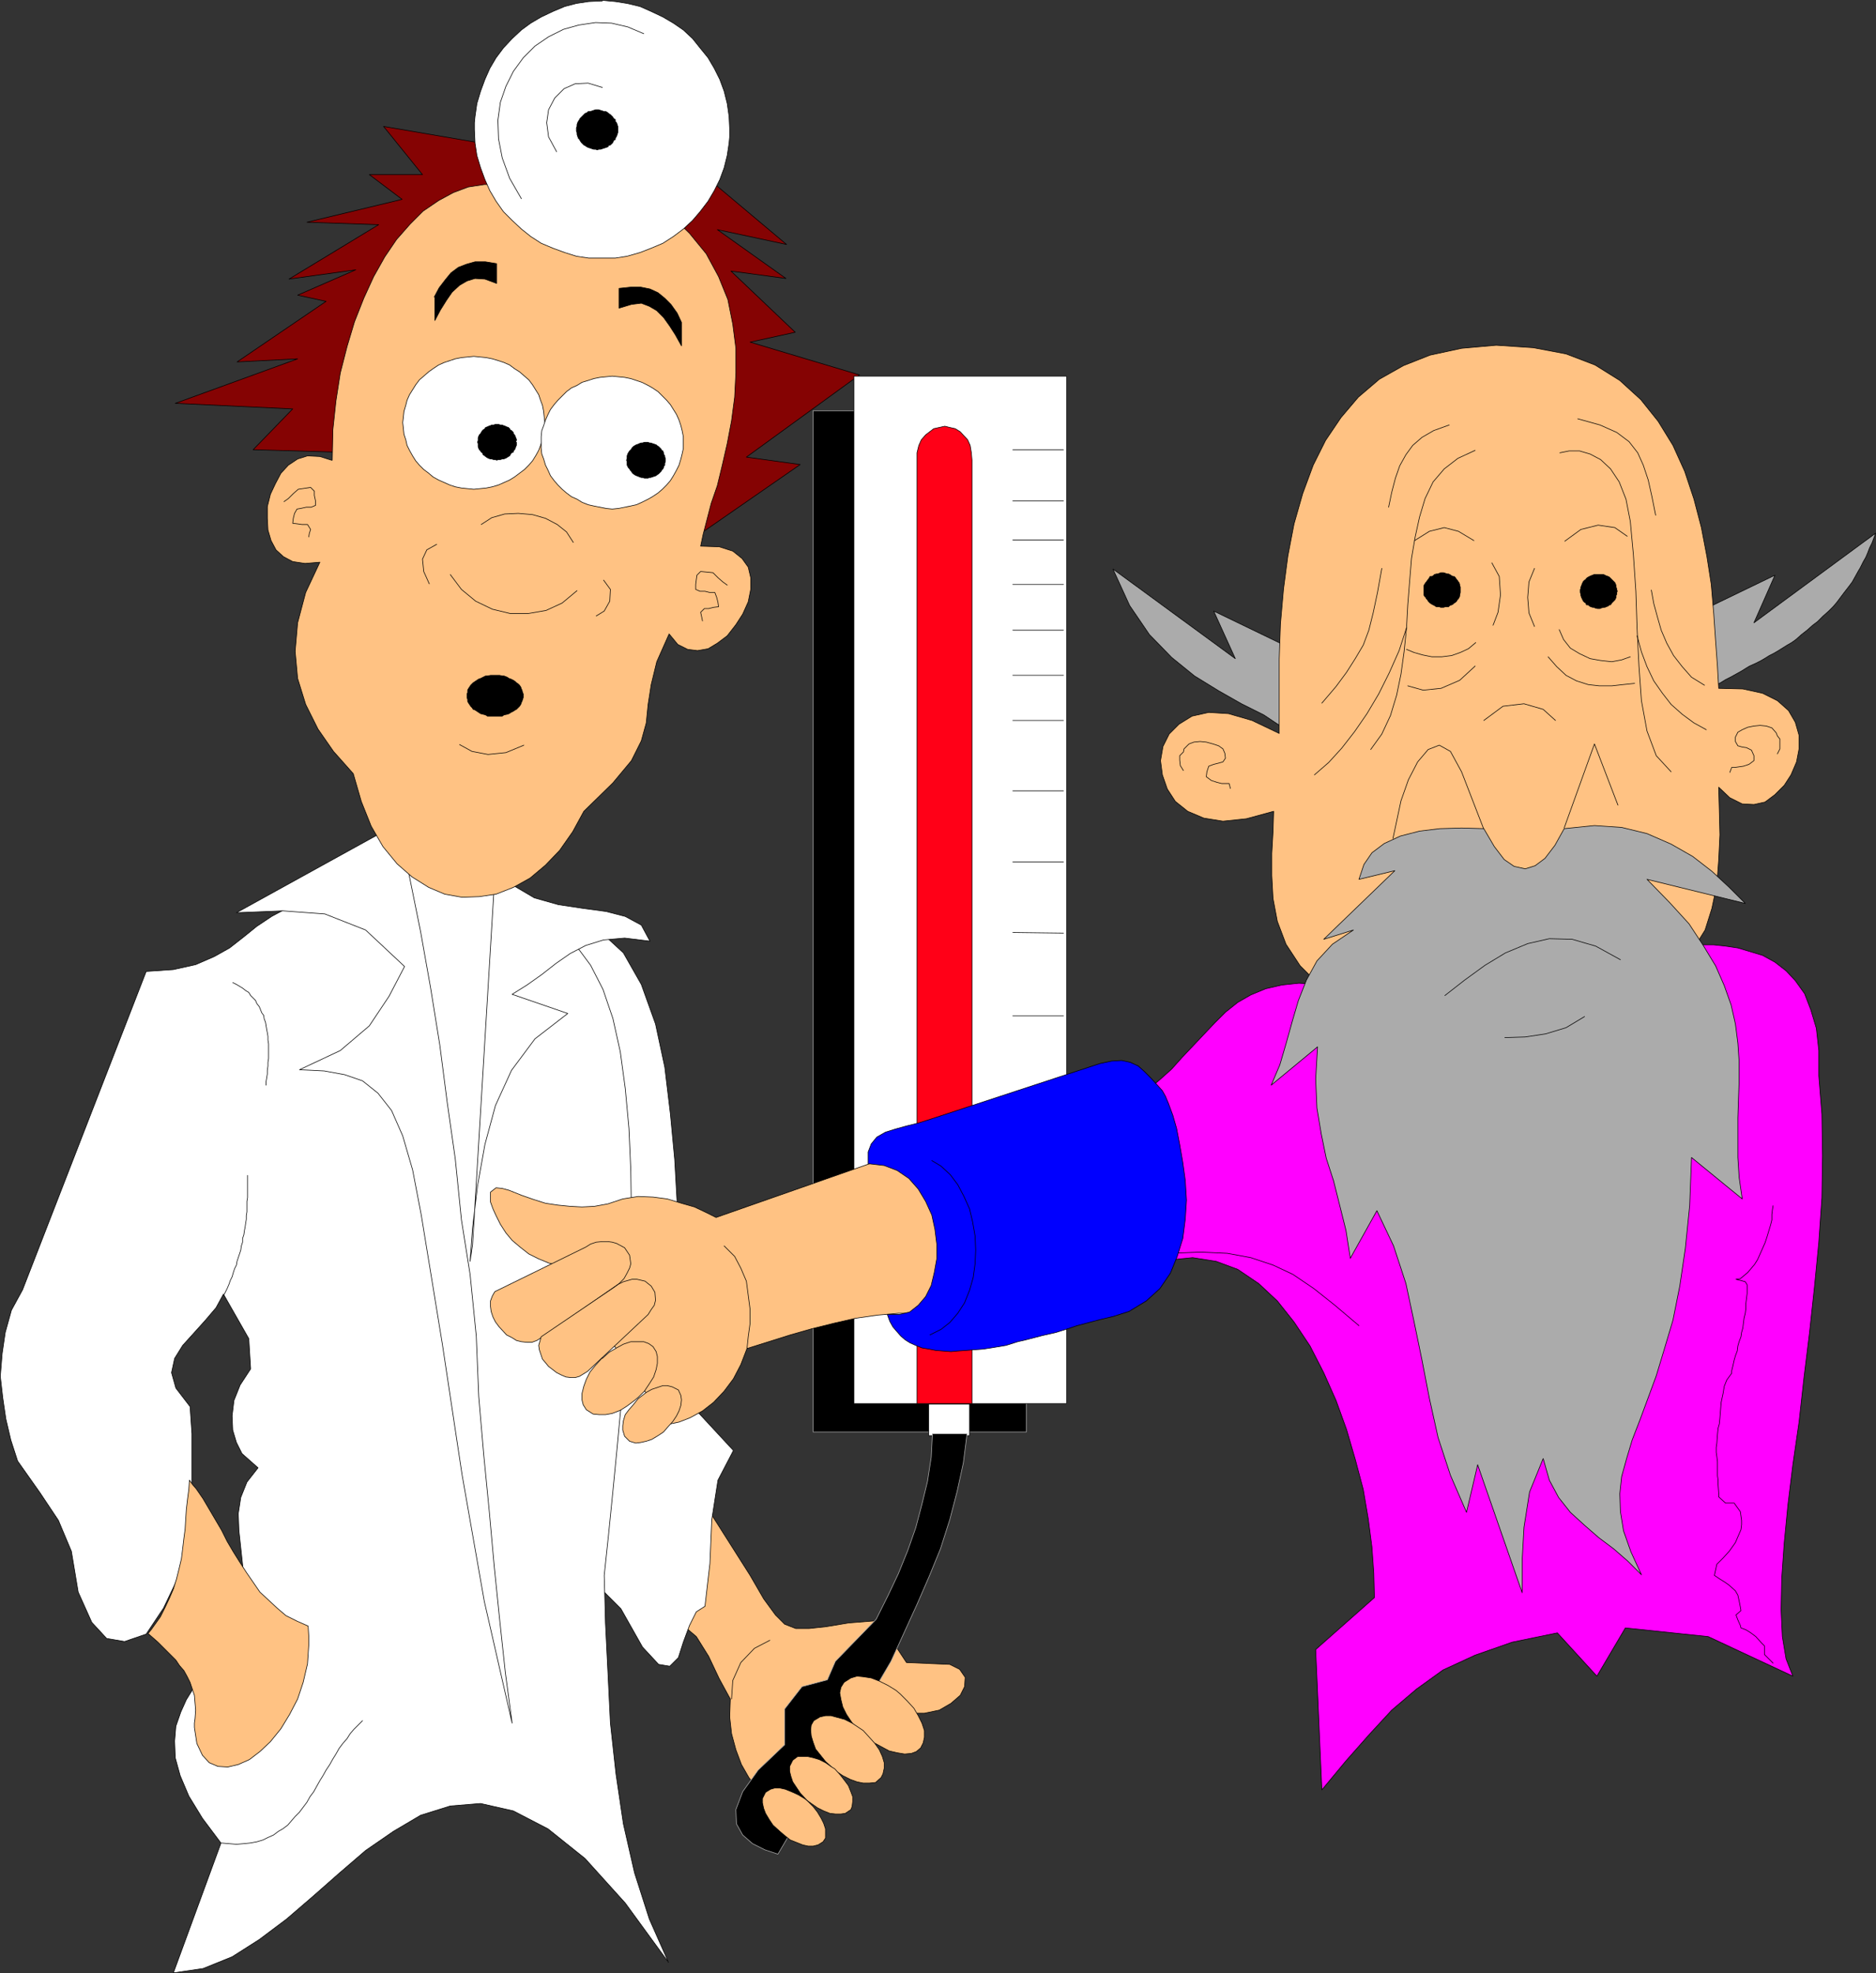 <?xml version="1.0" encoding="UTF-8" standalone="no"?>
<svg
   version="1.0"
   width="129.766mm"
   height="136.473mm"
   id="svg129"
   sodipodi:docname="Blood Pressure 2.wmf"
   xmlns:inkscape="http://www.inkscape.org/namespaces/inkscape"
   xmlns:sodipodi="http://sodipodi.sourceforge.net/DTD/sodipodi-0.dtd"
   xmlns="http://www.w3.org/2000/svg"
   xmlns:svg="http://www.w3.org/2000/svg">
  <rect width="100%" height="100%" fill="#333333" stroke="none"/>
  <sodipodi:namedview
     id="namedview129"
     pagecolor="#ffffff"
     bordercolor="#000000"
     borderopacity="0.25"
     inkscape:showpageshadow="2"
     inkscape:pageopacity="0.0"
     inkscape:pagecheckerboard="0"
     inkscape:deskcolor="#d1d1d1"
     inkscape:document-units="mm" />
  <defs
     id="defs1">
    <pattern
       id="WMFhbasepattern"
       patternUnits="userSpaceOnUse"
       width="6"
       height="6"
       x="0"
       y="0" />
  </defs>
  <path
     style="fill:#ffc283;fill-opacity:1;fill-rule:evenodd;stroke:none"
     d="m 180.103,386.611 15.998,25.209 3.555,6.141 3.07,4.201 2.424,2.424 2.909,1.131 h 3.394 l 4.525,-0.485 5.818,-0.97 7.918,-0.646 7.272,10.988 11.312,0.485 2.586,1.293 1.454,2.101 -0.162,2.424 -1.131,2.262 -2.424,2.101 -3.07,1.778 -3.878,0.808 h -4.686 l -33.613,23.593 -2.747,-1.616 -2.586,-2.262 -2.262,-2.909 -1.939,-3.393 -1.454,-3.878 -1.131,-4.201 -0.485,-4.363 0.162,-4.686 -2.909,-5.333 -2.747,-5.817 -3.232,-5.171 -4.202,-3.555 2.262,-37.651 z"
     id="path1" />
  <path
     style="fill:none;stroke:#000000;stroke-width:0.162px;stroke-linecap:round;stroke-linejoin:round;stroke-miterlimit:4;stroke-dasharray:none;stroke-opacity:1"
     d="m 180.103,386.611 15.998,25.209 3.555,6.141 3.07,4.201 2.424,2.424 2.909,1.131 h 3.394 l 4.525,-0.485 5.818,-0.97 7.918,-0.646 7.272,10.988 11.312,0.485 2.586,1.293 1.454,2.101 -0.162,2.424 -1.131,2.262 -2.424,2.101 -3.07,1.778 -3.878,0.808 h -4.686 l -33.613,23.593 -2.747,-1.616 -2.586,-2.262 -2.262,-2.909 -1.939,-3.393 -1.454,-3.878 -1.131,-4.201 -0.485,-4.363 0.162,-4.686 -2.909,-5.333 -2.747,-5.817 -3.232,-5.171 -4.202,-3.555 2.262,-37.651 v 0"
     id="path2" />
  <path
     style="fill:#850303;fill-opacity:1;fill-rule:evenodd;stroke:none"
     d="m 124.836,37.247 -24.563,-4.201 10.181,12.604 H 96.556 l 8.565,6.464 -24.886,5.979 18.746,0.646 -23.432,14.22 17.453,-2.424 -15.19,6.625 7.434,1.616 L 61.974,94.613 77.81,93.805 45.814,105.439 l 30.704,1.454 -10.342,10.665 22.301,0.646 94.374,21.492 26.341,-18.26 -14.059,-1.939 29.573,-21.492 -28.603,-8.564 11.797,-2.585 -16.806,-15.998 14.382,1.939 -17.938,-12.766 18.099,3.878 -19.23,-16.159 -61.57,-10.342 v 0 z"
     id="path3" />
  <path
     style="fill:none;stroke:#000000;stroke-width:0.162px;stroke-linecap:round;stroke-linejoin:round;stroke-miterlimit:4;stroke-dasharray:none;stroke-opacity:1"
     d="m 124.836,37.247 -24.563,-4.201 10.181,12.604 H 96.556 l 8.565,6.464 -24.886,5.979 18.746,0.646 -23.432,14.22 17.453,-2.424 -15.19,6.625 7.434,1.616 L 61.974,94.613 77.81,93.805 45.814,105.439 l 30.704,1.454 -10.342,10.665 22.301,0.646 94.374,21.492 26.341,-18.26 -14.059,-1.939 29.573,-21.492 -28.603,-8.564 11.797,-2.585 -16.806,-15.998 14.382,1.939 -17.938,-12.766 18.099,3.878 -19.23,-16.159 -61.57,-10.342 v 0"
     id="path4" />
  <path
     style="fill:#ff00ff;fill-opacity:1;fill-rule:evenodd;stroke:none"
     d="m 292.738,288.686 3.878,-1.616 3.555,-2.262 3.07,-2.585 3.07,-2.747 2.747,-3.07 2.909,-3.07 2.747,-2.909 2.909,-3.07 2.747,-2.747 3.232,-2.585 3.394,-1.939 3.878,-1.616 4.202,-0.97 4.525,-0.485 5.333,0.323 5.979,0.97 87.587,-11.312 h 1.778 2.262 2.586 2.909 l 3.07,0.323 3.232,0.485 3.232,0.97 3.232,0.97 3.232,1.778 2.909,2.262 2.424,2.585 2.424,3.393 1.616,4.201 1.454,4.848 0.646,5.817 v 6.625 l 0.808,10.019 0.162,10.827 -0.162,10.988 -0.808,11.635 -1.131,11.635 -1.293,11.958 -1.454,11.796 -1.293,11.635 -1.616,11.15 -1.293,10.504 -0.97,10.019 -0.646,9.211 -0.162,8.241 0.323,6.949 0.97,5.817 1.778,4.525 -22.139,-10.342 -21.654,-2.262 -7.434,12.604 -10.342,-11.312 -11.797,2.424 -9.696,3.393 -8.403,3.878 -6.949,5.009 -6.464,5.494 -5.818,6.302 -6.141,6.949 -6.302,7.595 -1.616,-36.682 15.352,-13.574 -0.162,-6.464 -0.485,-6.787 -0.97,-7.433 -1.293,-7.595 -2.101,-7.918 -2.262,-7.756 -2.747,-7.595 -3.232,-7.272 -3.555,-6.949 -4.202,-6.302 -4.363,-5.494 -4.848,-4.525 -5.494,-3.717 -5.656,-2.101 -6.141,-0.97 -6.464,0.646 -12.605,-40.721 z"
     id="path5" />
  <path
     style="fill:none;stroke:#000000;stroke-width:0.162px;stroke-linecap:round;stroke-linejoin:round;stroke-miterlimit:4;stroke-dasharray:none;stroke-opacity:1"
     d="m 292.738,288.686 3.878,-1.616 3.555,-2.262 3.07,-2.585 3.07,-2.747 2.747,-3.07 2.909,-3.07 2.747,-2.909 2.909,-3.07 2.747,-2.747 3.232,-2.585 3.394,-1.939 3.878,-1.616 4.202,-0.97 4.525,-0.485 5.333,0.323 5.979,0.97 87.587,-11.312 h 1.778 2.262 2.586 2.909 l 3.07,0.323 3.232,0.485 3.232,0.97 3.232,0.97 3.232,1.778 2.909,2.262 2.424,2.585 2.424,3.393 1.616,4.201 1.454,4.848 0.646,5.817 v 6.625 l 0.808,10.019 0.162,10.827 -0.162,10.988 -0.808,11.635 -1.131,11.635 -1.293,11.958 -1.454,11.796 -1.293,11.635 -1.616,11.15 -1.293,10.504 -0.97,10.019 -0.646,9.211 -0.162,8.241 0.323,6.949 0.97,5.817 1.778,4.525 -22.139,-10.342 -21.654,-2.262 -7.434,12.604 -10.342,-11.312 -11.797,2.424 -9.696,3.393 -8.403,3.878 -6.949,5.009 -6.464,5.494 -5.818,6.302 -6.141,6.949 -6.302,7.595 -1.616,-36.682 15.352,-13.574 -0.162,-6.464 -0.485,-6.787 -0.97,-7.433 -1.293,-7.595 -2.101,-7.918 -2.262,-7.756 -2.747,-7.595 -3.232,-7.272 -3.555,-6.949 -4.202,-6.302 -4.363,-5.494 -4.848,-4.525 -5.494,-3.717 -5.656,-2.101 -6.141,-0.97 -6.464,0.646 -12.605,-40.721 v 0"
     id="path6" />
  <path
     style="fill:#ffffff;fill-opacity:1;fill-rule:evenodd;stroke:none"
     d="m 148.429,240.693 8.242,2.585 6.302,5.817 4.686,8.241 3.717,10.342 2.424,11.312 1.454,12.119 1.131,11.958 0.646,11.473 4.525,53.649 10.181,10.988 -4.04,7.756 -1.616,10.342 -0.485,11.473 -1.293,11.15 -2.262,1.454 -1.778,3.555 -1.616,4.363 -1.293,4.04 -2.262,2.262 -2.909,-0.485 -4.202,-4.525 -5.656,-10.019 -10.181,-10.18 -3.717,-169.673 z"
     id="path7" />
  <path
     style="fill:none;stroke:#000000;stroke-width:0.162px;stroke-linecap:round;stroke-linejoin:round;stroke-miterlimit:4;stroke-dasharray:none;stroke-opacity:1"
     d="m 148.429,240.693 8.242,2.585 6.302,5.817 4.686,8.241 3.717,10.342 2.424,11.312 1.454,12.119 1.131,11.958 0.646,11.473 4.525,53.649 10.181,10.988 -4.04,7.756 -1.616,10.342 -0.485,11.473 -1.293,11.15 -2.262,1.454 -1.778,3.555 -1.616,4.363 -1.293,4.04 -2.262,2.262 -2.909,-0.485 -4.202,-4.525 -5.656,-10.019 -10.181,-10.18 -3.717,-169.673 v 0"
     id="path8" />
  <path
     style="fill:#ffffff;fill-opacity:1;fill-rule:evenodd;stroke:none"
     d="m 75.225,237.299 -4.202,2.262 -3.878,2.585 -3.394,2.747 -3.717,2.909 -4.04,2.262 -4.848,2.101 -5.818,1.293 -7.11,0.485 -32.32,83.22 -2.909,5.333 -1.616,5.817 -0.808,5.494 -0.485,5.979 0.646,5.656 0.808,5.494 1.293,5.494 1.778,5.494 5.818,8.241 4.848,7.272 3.394,8.08 1.778,10.665 3.555,7.918 3.878,4.201 4.686,0.808 5.656,-1.939 4.525,-6.787 3.394,-7.11 2.262,-7.595 1.293,-7.756 0.485,-7.918 v -7.756 -7.433 l -0.485,-7.11 -3.717,-4.848 -1.131,-4.04 0.808,-3.717 2.101,-3.393 3.07,-3.393 2.909,-3.232 2.747,-3.232 1.939,-3.555 6.626,11.635 0.485,7.918 -2.747,4.201 -1.616,4.04 -0.485,4.04 0.162,3.717 0.97,3.232 1.454,2.909 4.202,3.717 -2.909,3.717 -1.616,4.04 -0.646,4.201 0.162,4.363 0.485,4.525 0.485,4.525 0.485,4.363 -0.162,4.525 -0.646,3.717 -1.293,3.555 -1.778,3.232 -2.262,3.232 -2.262,3.07 -2.424,2.909 -2.262,3.232 -2.101,3.393 -1.454,3.232 -1.293,3.717 -0.323,3.878 0.162,4.363 1.293,4.686 2.262,5.333 3.555,5.817 4.848,6.464 -12.443,33.935 7.757,-1.131 7.595,-3.07 7.11,-4.525 7.11,-5.333 6.949,-5.979 6.787,-5.979 6.949,-5.979 7.272,-5.009 7.11,-4.201 7.757,-2.424 7.918,-0.646 8.565,1.939 9.05,4.686 9.696,7.756 10.504,11.635 11.312,15.513 -5.01,-11.312 -3.878,-12.119 -2.909,-12.766 -1.939,-13.089 -1.454,-13.251 -0.646,-13.251 -0.646,-12.927 -0.323,-12.443 1.131,-10.665 1.131,-11.312 1.131,-11.635 1.131,-12.119 0.97,-12.281 0.808,-12.119 0.323,-12.281 0.485,-11.796 -0.162,-11.635 -0.485,-10.988 -0.97,-10.504 -1.293,-9.534 -1.939,-8.726 -2.586,-7.595 -3.232,-6.302 -3.717,-5.009 -23.432,-20.038 -24.886,-5.009 -26.987,15.028 v 0 z"
     id="path9" />
  <path
     style="fill:none;stroke:#000000;stroke-width:0.162px;stroke-linecap:round;stroke-linejoin:round;stroke-miterlimit:4;stroke-dasharray:none;stroke-opacity:1"
     d="m 75.225,237.299 -4.202,2.262 -3.878,2.585 -3.394,2.747 -3.717,2.909 -4.04,2.262 -4.848,2.101 -5.818,1.293 -7.11,0.485 -32.32,83.22 -2.909,5.333 -1.616,5.817 -0.808,5.494 -0.485,5.979 0.646,5.656 0.808,5.494 1.293,5.494 1.778,5.494 5.818,8.241 4.848,7.272 3.394,8.08 1.778,10.665 3.555,7.918 3.878,4.201 4.686,0.808 5.656,-1.939 4.525,-6.787 3.394,-7.11 2.262,-7.595 1.293,-7.756 0.485,-7.918 v -7.756 -7.433 l -0.485,-7.11 -3.717,-4.848 -1.131,-4.04 0.808,-3.717 2.101,-3.393 3.07,-3.393 2.909,-3.232 2.747,-3.232 1.939,-3.555 6.626,11.635 0.485,7.918 -2.747,4.201 -1.616,4.04 -0.485,4.04 0.162,3.717 0.97,3.232 1.454,2.909 4.202,3.717 -2.909,3.717 -1.616,4.04 -0.646,4.201 0.162,4.363 0.485,4.525 0.485,4.525 0.485,4.363 -0.162,4.525 -0.646,3.717 -1.293,3.555 -1.778,3.232 -2.262,3.232 -2.262,3.07 -2.424,2.909 -2.262,3.232 -2.101,3.393 -1.454,3.232 -1.293,3.717 -0.323,3.878 0.162,4.363 1.293,4.686 2.262,5.333 3.555,5.817 4.848,6.464 -12.443,33.935 7.757,-1.131 7.595,-3.07 7.11,-4.525 7.11,-5.333 6.949,-5.979 6.787,-5.979 6.949,-5.979 7.272,-5.009 7.11,-4.201 7.757,-2.424 7.918,-0.646 8.565,1.939 9.05,4.686 9.696,7.756 10.504,11.635 11.312,15.513 -5.01,-11.312 -3.878,-12.119 -2.909,-12.766 -1.939,-13.089 -1.454,-13.251 -0.646,-13.251 -0.646,-12.927 -0.323,-12.443 1.131,-10.665 1.131,-11.312 1.131,-11.635 1.131,-12.119 0.97,-12.281 0.808,-12.119 0.323,-12.281 0.485,-11.796 -0.162,-11.635 -0.485,-10.988 -0.97,-10.504 -1.293,-9.534 -1.939,-8.726 -2.586,-7.595 -3.232,-6.302 -3.717,-5.009 -23.432,-20.038 -24.886,-5.009 -26.987,15.028 v 0"
     id="path10" />
  <path
     style="fill:#000000;fill-opacity:1;fill-rule:evenodd;stroke:none"
     d="m 212.585,107.379 h 55.752 v 266.952 h -55.752 z"
     id="path11" />
  <path
     style="fill:none;stroke:#ababab;stroke-width:0.162px;stroke-linecap:round;stroke-linejoin:round;stroke-miterlimit:4;stroke-dasharray:none;stroke-opacity:1"
     d="m 212.585,107.379 h 55.752 v 266.952 h -55.752 v -266.952 0"
     id="path12" />
  <path
     style="fill:#ffffff;fill-opacity:1;fill-rule:evenodd;stroke:none"
     d="m 223.25,366.897 h 55.59 V 98.329 H 223.25 V 366.897 Z"
     id="path13" />
  <path
     style="fill:none;stroke:#000000;stroke-width:0.162px;stroke-linecap:round;stroke-linejoin:round;stroke-miterlimit:4;stroke-dasharray:none;stroke-opacity:1"
     d="m 223.25,366.897 h 55.59 V 98.329 h -55.59 v 268.568 0"
     id="path14" />
  <path
     style="fill:#ff0017;fill-opacity:1;fill-rule:evenodd;stroke:none"
     d="m 239.733,366.897 v -246.591 -1.939 l 0.485,-1.939 0.646,-1.454 1.131,-1.293 2.101,-1.616 1.454,-0.323 1.454,-0.323 1.293,0.323 1.454,0.323 1.293,0.808 1.939,2.101 0.646,1.454 0.323,1.939 0.162,1.939 v 246.591 h -14.382 z"
     id="path15" />
  <path
     style="fill:none;stroke:#000000;stroke-width:0.162px;stroke-linecap:round;stroke-linejoin:round;stroke-miterlimit:4;stroke-dasharray:none;stroke-opacity:1"
     d="m 239.733,366.897 v -246.591 -1.939 l 0.485,-1.939 0.646,-1.454 1.131,-1.293 2.101,-1.616 1.454,-0.323 1.454,-0.323 1.293,0.323 1.454,0.323 1.293,0.808 1.939,2.101 0.646,1.454 0.323,1.939 0.162,1.939 v 246.591 h -14.382 v 0"
     id="path16" />
  <path
     style="fill:#ffffff;fill-opacity:1;fill-rule:evenodd;stroke:none"
     d="m 242.804,375.3 h 10.666 v -8.241 h -10.666 v 8.241 z"
     id="path17" />
  <path
     style="fill:none;stroke:#000000;stroke-width:0.162px;stroke-linecap:round;stroke-linejoin:round;stroke-miterlimit:4;stroke-dasharray:none;stroke-opacity:1"
     d="m 242.804,375.3 h 10.666 v -8.241 h -10.666 v 8.241 0"
     id="path18" />
  <path
     style="fill:#ababab;fill-opacity:1;fill-rule:evenodd;stroke:none"
     d="m 444.642,159.735 19.392,-9.372 -5.494,12.443 31.835,-23.431 -0.485,1.293 -0.485,1.293 -0.646,1.293 -0.485,1.293 -0.485,1.131 -0.646,1.131 -0.808,1.616 -0.485,0.808 -0.808,1.454 -0.808,1.454 -0.97,1.293 -1.131,1.454 -0.97,1.293 -0.97,1.293 -0.97,1.131 -1.131,1.131 -1.454,1.293 -1.454,1.454 -1.293,0.97 -1.454,1.293 -1.454,1.131 -1.454,1.293 -1.131,0.808 -1.131,0.646 -1.293,0.808 -1.293,0.808 -1.131,0.646 -0.97,0.485 -1.293,0.808 -1.131,0.646 -1.293,0.646 -1.454,0.646 -0.808,0.485 -1.293,0.808 -1.454,0.808 -1.454,0.808 -1.293,0.646 -1.293,0.808 -1.293,0.646 -1.131,0.808 -1.293,0.808 -1.454,-21.007 z"
     id="path19" />
  <path
     style="fill:none;stroke:#000000;stroke-width:0.162px;stroke-linecap:round;stroke-linejoin:round;stroke-miterlimit:4;stroke-dasharray:none;stroke-opacity:1"
     d="m 444.642,159.735 19.392,-9.372 -5.494,12.443 31.835,-23.431 -0.485,1.293 -0.485,1.293 -0.646,1.293 -0.485,1.293 -0.485,1.131 -0.646,1.131 -0.808,1.616 -0.485,0.808 -0.808,1.454 -0.808,1.454 -0.97,1.293 -1.131,1.454 -0.97,1.293 -0.97,1.293 -0.97,1.131 -1.131,1.131 -1.454,1.293 -1.454,1.454 -1.293,0.97 -1.454,1.293 -1.454,1.131 -1.454,1.293 -1.131,0.808 -1.131,0.646 -1.293,0.808 -1.293,0.808 -1.131,0.646 -0.97,0.485 -1.293,0.808 -1.131,0.646 -1.293,0.646 -1.454,0.646 -0.808,0.485 -1.293,0.808 -1.454,0.808 -1.454,0.808 -1.293,0.646 -1.293,0.808 -1.293,0.646 -1.131,0.808 -1.293,0.808 -1.454,-21.007 v 0"
     id="path20" />
  <path
     style="fill:#ababab;fill-opacity:1;fill-rule:evenodd;stroke:none"
     d="m 336.693,169.107 -19.392,-9.372 5.656,12.443 -31.997,-23.431 4.363,9.534 5.171,7.595 5.818,5.979 5.979,4.848 6.302,3.878 5.979,3.393 5.818,2.909 4.848,3.232 z"
     id="path21" />
  <path
     style="fill:none;stroke:#000000;stroke-width:0.162px;stroke-linecap:round;stroke-linejoin:round;stroke-miterlimit:4;stroke-dasharray:none;stroke-opacity:1"
     d="m 336.693,169.107 -19.392,-9.372 5.656,12.443 -31.997,-23.431 4.363,9.534 5.171,7.595 5.818,5.979 5.979,4.848 6.302,3.878 5.979,3.393 5.818,2.909 4.848,3.232 1.454,-21.007 v 0"
     id="path22" />
  <path
     style="fill:none;stroke:#000000;stroke-width:0.162px;stroke-linecap:round;stroke-linejoin:round;stroke-miterlimit:4;stroke-dasharray:none;stroke-opacity:1"
     d="m 305.828,327.63 8.08,-0.323 6.949,0.323 6.141,1.131 5.818,1.939 5.171,2.424 5.494,3.717 5.494,4.363 6.302,5.333"
     id="path23" />
  <path
     style="fill:none;stroke:#000000;stroke-width:0.162px;stroke-linecap:round;stroke-linejoin:round;stroke-miterlimit:4;stroke-dasharray:none;stroke-opacity:1"
     d="m 463.549,315.187 -0.162,0.97 -0.162,1.293 v 1.454 l -0.323,1.293 -0.485,1.616 -0.485,1.616 -0.485,1.454 -0.646,1.454 -0.646,1.454 -0.646,1.454 -0.808,1.293 -1.778,2.101 -1.939,1.616 -1.131,0.162 1.293,0.323 1.131,0.323 0.485,0.808 v 2.262 l -0.162,1.293 -0.162,1.293 v 1.293 l -0.162,1.293 -0.323,1.293 -0.162,1.293 -0.162,1.293 -0.323,1.131 -0.162,1.131 -0.485,1.293 -0.323,1.131 -0.162,1.293 -0.485,1.293 -0.323,1.131 -0.323,1.454 -0.323,1.293 v 0.646 l -1.293,1.778 -0.646,1.616 -0.323,1.939 -0.485,2.262 -0.162,1.939 -0.162,2.101 -0.162,1.616 -0.323,1.131 -0.162,1.616 -0.162,2.262 -0.162,1.131 v 1.293 l 0.162,1.131 0.162,1.293 v 1.293 1.131 1.293 l 0.162,1.131 v 1.131 l 0.162,2.262 v 0.97 l 1.778,1.616 h 2.262 l 1.616,2.262 0.323,2.262 v 1.131 l -0.162,1.293 -0.485,1.131 -0.97,2.262 -1.616,2.262 -1.616,1.778 -1.616,1.616 -0.646,2.909 1.454,0.97 1.293,0.808 1.131,0.808 1.616,1.454 0.646,1.131 0.323,1.454 0.323,1.616 0.162,0.97 -1.293,1.131 0.485,1.293 0.646,1.454 0.162,0.646 1.293,0.485 1.293,0.808 1.293,0.97 1.454,1.616 0.808,0.808 v 2.262 l 2.262,2.262"
     id="path24" />
  <path
     style="fill:#ffc283;fill-opacity:1;fill-rule:evenodd;stroke:none"
     d="m 146.49,330.862 -2.909,-0.646 -2.747,-1.131 -2.586,-1.293 -2.262,-1.778 -2.101,-1.778 -1.616,-1.939 -1.454,-2.262 -1.131,-2.262 -0.808,-1.778 -0.646,-1.778 v -1.293 -1.293 l 1.454,-1.131 1.616,0.162 1.778,0.485 3.232,1.293 3.232,1.131 3.07,0.97 3.232,0.485 3.232,0.323 3.07,0.162 3.232,-0.162 3.555,-0.646 3.878,-1.293 4.04,-0.646 3.878,0.162 3.717,0.485 3.717,1.131 3.394,0.97 3.07,1.454 2.586,1.293 44.763,-15.675 14.059,10.665 1.293,22.3 -7.11,7.756 h -5.333 l -5.494,0.485 -5.656,0.808 -5.656,1.293 -5.818,1.454 -5.656,1.616 -5.656,1.778 -5.656,1.778 -1.616,4.201 -1.939,3.717 -2.424,3.232 -2.747,2.909 -2.909,2.262 -3.232,1.778 -2.909,1.131 -3.07,0.646 z"
     id="path25" />
  <path
     style="fill:none;stroke:#000000;stroke-width:0.162px;stroke-linecap:round;stroke-linejoin:round;stroke-miterlimit:4;stroke-dasharray:none;stroke-opacity:1"
     d="m 146.49,330.862 -2.909,-0.646 -2.747,-1.131 -2.586,-1.293 -2.262,-1.778 -2.101,-1.778 -1.616,-1.939 -1.454,-2.262 -1.131,-2.262 -0.808,-1.778 -0.646,-1.778 v -1.293 -1.293 l 1.454,-1.131 1.616,0.162 1.778,0.485 3.232,1.293 3.232,1.131 3.07,0.97 3.232,0.485 3.232,0.323 3.07,0.162 3.232,-0.162 3.555,-0.646 3.878,-1.293 4.04,-0.646 3.878,0.162 3.717,0.485 3.717,1.131 3.394,0.97 3.07,1.454 2.586,1.293 44.763,-15.675 14.059,10.665 1.293,22.3 -7.11,7.756 h -5.333 l -5.494,0.485 -5.656,0.808 -5.656,1.293 -5.818,1.454 -5.656,1.616 -5.656,1.778 -5.656,1.778 -1.616,4.201 -1.939,3.717 -2.424,3.232 -2.747,2.909 -2.909,2.262 -3.232,1.778 -2.909,1.131 -3.07,0.646 -27.957,-41.529 v 0"
     id="path26" />
  <path
     style="fill:none;stroke:#000000;stroke-width:0.162px;stroke-linecap:round;stroke-linejoin:round;stroke-miterlimit:4;stroke-dasharray:none;stroke-opacity:1"
     d="m 195.293,352.515 0.323,-3.07 0.485,-3.555 v -3.555 l -0.485,-3.717 -0.485,-3.717 -1.454,-3.393 -1.616,-3.07 -2.747,-2.747"
     id="path27" />
  <path
     style="fill:#ffc283;fill-opacity:1;fill-rule:evenodd;stroke:none"
     d="m 38.703,427.01 0.808,-0.97 2.424,-3.393 1.293,-2.585 1.131,-2.424 0.97,-2.262 0.808,-2.585 0.646,-2.585 0.646,-2.747 0.323,-2.585 0.323,-2.747 0.323,-2.424 0.162,-2.747 0.162,-2.424 0.323,-2.747 0.323,-2.424 0.162,-2.424 0.808,1.131 0.97,1.131 1.778,2.585 1.616,2.747 1.616,2.747 1.616,2.747 1.454,2.909 1.616,2.747 1.616,2.585 1.778,2.747 1.778,2.585 1.778,2.585 2.262,2.101 2.262,2.101 2.262,1.939 2.909,1.454 2.909,1.293 0.162,2.585 v 2.424 l -0.323,4.848 -1.131,4.848 -1.454,4.363 -2.101,4.04 -2.262,3.717 -2.747,3.393 -2.747,2.585 -2.747,2.101 -2.909,1.293 -2.747,0.646 -2.586,-0.162 -2.262,-0.97 -1.778,-1.939 -1.454,-3.07 -0.646,-4.201 v -1.131 l 0.162,-1.131 0.162,-2.262 -0.162,-1.939 -0.162,-1.939 -0.646,-1.939 -0.485,-1.454 -0.808,-1.616 -0.808,-1.454 -1.131,-1.293 -0.97,-1.454 -1.131,-1.131 -1.131,-1.131 -1.293,-1.293 -1.131,-1.131 -1.293,-1.131 -1.293,-1.131 z"
     id="path28" />
  <path
     style="fill:none;stroke:#000000;stroke-width:0.162px;stroke-linecap:round;stroke-linejoin:round;stroke-miterlimit:4;stroke-dasharray:none;stroke-opacity:1"
     d="m 38.703,427.01 0.808,-0.97 2.424,-3.393 1.293,-2.585 1.131,-2.424 0.97,-2.262 0.808,-2.585 0.646,-2.585 0.646,-2.747 0.323,-2.585 0.323,-2.747 0.323,-2.424 0.162,-2.747 0.162,-2.424 0.323,-2.747 0.323,-2.424 0.162,-2.424 0.808,1.131 0.97,1.131 1.778,2.585 1.616,2.747 1.616,2.747 1.616,2.747 1.454,2.909 1.616,2.747 1.616,2.585 1.778,2.747 1.778,2.585 1.778,2.585 2.262,2.101 2.262,2.101 2.262,1.939 2.909,1.454 2.909,1.293 0.162,2.585 v 2.424 l -0.323,4.848 -1.131,4.848 -1.454,4.363 -2.101,4.04 -2.262,3.717 -2.747,3.393 -2.747,2.585 -2.747,2.101 -2.909,1.293 -2.747,0.646 -2.586,-0.162 -2.262,-0.97 -1.778,-1.939 -1.454,-3.07 -0.646,-4.201 v -1.131 l 0.162,-1.131 0.162,-2.262 -0.162,-1.939 -0.162,-1.939 -0.646,-1.939 -0.485,-1.454 -0.808,-1.616 -0.808,-1.454 -1.131,-1.293 -0.97,-1.454 -1.131,-1.131 -1.131,-1.131 -1.293,-1.293 -1.131,-1.131 -1.293,-1.131 -1.293,-1.131 v 0"
     id="path29" />
  <path
     style="fill:#ffffff;fill-opacity:1;fill-rule:evenodd;stroke:none"
     d="m 103.989,215.323 -42.178,23.269 12.12,-0.485 10.989,0.808 10.666,4.201 10.181,9.534 -4.04,7.756 -5.171,7.756 -7.595,6.464 -10.666,5.009 6.464,0.323 5.333,0.97 4.686,1.616 4.04,3.232 3.555,4.525 2.909,6.625 2.586,8.888 2.262,11.796 5.494,33.611 5.171,34.258 5.818,33.127 7.272,31.834 -1.778,-13.251 -1.454,-13.574 -1.454,-14.22 -1.293,-14.382 -1.454,-14.867 -1.293,-15.028 -0.646,-15.836 -1.616,-16.159 -2.262,-14.22 -1.616,-15.998 -2.101,-14.705 -1.939,-15.028 -2.424,-15.028 -2.586,-14.543 -2.909,-14.382 -3.07,-13.897 z"
     id="path30" />
  <path
     style="fill:none;stroke:#000000;stroke-width:0.162px;stroke-linecap:round;stroke-linejoin:round;stroke-miterlimit:4;stroke-dasharray:none;stroke-opacity:1"
     d="m 103.989,215.323 -42.178,23.269 12.12,-0.485 10.989,0.808 10.666,4.201 10.181,9.534 -4.04,7.756 -5.171,7.756 -7.595,6.464 -10.666,5.009 6.464,0.323 5.333,0.97 4.686,1.616 4.04,3.232 3.555,4.525 2.909,6.625 2.586,8.888 2.262,11.796 5.494,33.611 5.171,34.258 5.818,33.127 7.272,31.834 -1.778,-13.251 -1.454,-13.574 -1.454,-14.22 -1.293,-14.382 -1.454,-14.867 -1.293,-15.028 -0.646,-15.836 -1.616,-16.159 -2.262,-14.22 -1.616,-15.998 -2.101,-14.705 -1.939,-15.028 -2.424,-15.028 -2.586,-14.543 -2.909,-14.382 -3.07,-13.897 v 0"
     id="path31" />
  <path
     style="fill:#ffffff;fill-opacity:1;fill-rule:evenodd;stroke:none"
     d="m 129.522,226.311 -5.979,99.057 -0.646,4.363 0.646,-8.726 1.293,-10.988 1.939,-10.827 2.747,-10.18 4.202,-9.211 6.141,-8.241 8.565,-6.625 -14.544,-5.009 3.878,-2.424 3.878,-2.747 3.717,-2.909 3.717,-2.585 4.04,-2.101 4.686,-1.454 5.494,-0.485 6.626,0.808 -2.262,-4.201 -4.202,-2.262 -5.01,-1.293 -5.979,-0.808 -6.464,-0.97 -6.302,-1.778 -5.494,-3.232 -4.686,-5.171 z"
     id="path32" />
  <path
     style="fill:none;stroke:#000000;stroke-width:0.162px;stroke-linecap:round;stroke-linejoin:round;stroke-miterlimit:4;stroke-dasharray:none;stroke-opacity:1"
     d="m 129.522,226.311 -5.979,99.057 -0.646,4.363 0.646,-8.726 1.293,-10.988 1.939,-10.827 2.747,-10.18 4.202,-9.211 6.141,-8.241 8.565,-6.625 -14.544,-5.009 3.878,-2.424 3.878,-2.747 3.717,-2.909 3.717,-2.585 4.04,-2.101 4.686,-1.454 5.494,-0.485 6.626,0.808 -2.262,-4.201 -4.202,-2.262 -5.01,-1.293 -5.979,-0.808 -6.464,-0.97 -6.302,-1.778 -5.494,-3.232 -4.686,-5.171 v 0"
     id="path33" />
  <path
     style="fill:none;stroke:#000000;stroke-width:0.162px;stroke-linecap:round;stroke-linejoin:round;stroke-miterlimit:4;stroke-dasharray:none;stroke-opacity:1"
     d="m 57.934,481.79 1.939,0.162 1.939,0.162 1.939,-0.162 1.616,-0.162 1.778,-0.323 1.616,-0.485 1.293,-0.646 1.454,-0.646 1.293,-0.97 1.131,-0.646 1.293,-0.97 0.97,-1.131 0.97,-1.131 1.131,-1.131 0.97,-1.293 0.97,-1.293 0.808,-1.454 0.97,-1.293 0.808,-1.454 0.808,-1.454 0.808,-1.293 0.808,-1.454 0.97,-1.454 0.808,-1.454 0.808,-1.293 0.808,-1.454 0.97,-1.293 1.131,-1.293 0.808,-1.293 0.97,-1.131 1.131,-1.131 1.131,-1.131"
     id="path34" />
  <path
     style="fill:none;stroke:#000000;stroke-width:0.162px;stroke-linecap:round;stroke-linejoin:round;stroke-miterlimit:4;stroke-dasharray:none;stroke-opacity:1"
     d="m 60.842,256.852 0.97,0.485 0.808,0.485 0.808,0.485 0.808,0.646 0.808,0.485 0.485,0.808 0.646,0.646 0.646,0.646 0.323,0.808 0.646,0.808 0.323,0.808 0.323,0.808 0.485,0.646 0.162,0.97 0.323,0.808 0.162,0.97 0.162,0.97 0.162,0.808 0.162,0.97 v 0.97 l 0.162,0.97 v 0.808 1.131 0.97 0.97 l -0.162,0.97 v 0.97 l -0.162,1.131 v 0.97 l -0.162,0.97 -0.162,0.97 v 0.97"
     id="path35" />
  <path
     style="fill:none;stroke:#000000;stroke-width:0.162px;stroke-linecap:round;stroke-linejoin:round;stroke-miterlimit:4;stroke-dasharray:none;stroke-opacity:1"
     d="m 58.418,338.78 0.485,-0.97 0.485,-0.97 0.485,-1.131 0.323,-0.97 0.485,-0.97 0.323,-1.131 0.323,-0.97 0.485,-0.97 0.162,-0.97 0.323,-0.97 0.323,-0.97 0.323,-0.97 0.162,-1.131 0.323,-0.97 v -0.97 l 0.323,-0.97 0.162,-1.131 0.162,-0.808 0.162,-1.131 0.162,-0.97 v -0.97 l 0.162,-0.97 v -0.808 -1.131 -0.808 l 0.162,-0.97 v -1.131 -0.808 -0.97 -0.97 -0.97 -0.97"
     id="path36" />
  <path
     style="fill:#ffc283;fill-opacity:1;fill-rule:evenodd;stroke:none"
     d="m 334.431,191.73 v -9.857 -9.534 l 0.323,-9.211 0.808,-9.211 1.131,-8.564 1.616,-8.403 2.262,-7.918 2.747,-7.433 3.232,-6.464 4.04,-5.979 4.525,-5.333 5.494,-4.686 6.302,-3.555 6.949,-2.747 8.242,-1.778 9.05,-0.808 9.696,0.646 8.565,1.616 7.595,2.909 6.464,4.04 5.494,5.009 4.525,5.656 3.878,6.302 3.07,6.787 2.424,7.272 1.939,7.433 1.454,7.595 1.131,7.272 0.646,7.595 0.485,7.11 0.485,6.625 0.323,5.817 6.302,0.162 5.171,1.131 3.878,1.939 2.909,2.585 1.778,3.07 0.97,3.393 v 3.555 l -0.646,3.393 -1.454,3.393 -1.778,2.747 -2.424,2.424 -2.586,1.939 -2.909,0.646 -3.07,-0.162 -3.232,-1.616 -2.909,-2.747 0.162,5.979 0.162,6.464 -0.323,6.625 -0.485,6.464 -1.293,6.141 -1.778,5.656 -2.909,4.686 -3.717,3.878 -93.728,6.302 -5.494,-5.494 -3.717,-5.656 -2.262,-5.979 -1.131,-5.979 -0.323,-5.979 v -5.817 l 0.323,-5.656 0.162,-5.333 -7.11,1.939 -6.141,0.646 -5.01,-0.808 -4.202,-1.778 -3.232,-2.585 -2.101,-3.232 -1.293,-3.717 -0.485,-3.717 0.646,-3.717 1.616,-3.232 2.586,-2.585 3.394,-2.101 4.363,-0.97 5.171,0.323 6.141,1.778 7.11,3.393 z"
     id="path37" />
  <path
     style="fill:none;stroke:#000000;stroke-width:0.162px;stroke-linecap:round;stroke-linejoin:round;stroke-miterlimit:4;stroke-dasharray:none;stroke-opacity:1"
     d="m 334.431,191.73 v -9.857 -9.534 l 0.323,-9.211 0.808,-9.211 1.131,-8.564 1.616,-8.403 2.262,-7.918 2.747,-7.433 3.232,-6.464 4.04,-5.979 4.525,-5.333 5.494,-4.686 6.302,-3.555 6.949,-2.747 8.242,-1.778 9.05,-0.808 9.696,0.646 8.565,1.616 7.595,2.909 6.464,4.04 5.494,5.009 4.525,5.656 3.878,6.302 3.07,6.787 2.424,7.272 1.939,7.433 1.454,7.595 1.131,7.272 0.646,7.595 0.485,7.11 0.485,6.625 0.323,5.817 6.302,0.162 5.171,1.131 3.878,1.939 2.909,2.585 1.778,3.07 0.97,3.393 v 3.555 l -0.646,3.393 -1.454,3.393 -1.778,2.747 -2.424,2.424 -2.586,1.939 -2.909,0.646 -3.07,-0.162 -3.232,-1.616 -2.909,-2.747 0.162,5.979 0.162,6.464 -0.323,6.625 -0.485,6.464 -1.293,6.141 -1.778,5.656 -2.909,4.686 -3.717,3.878 -93.728,6.302 -5.494,-5.494 -3.717,-5.656 -2.262,-5.979 -1.131,-5.979 -0.323,-5.979 v -5.817 l 0.323,-5.656 0.162,-5.333 -7.11,1.939 -6.141,0.646 -5.01,-0.808 -4.202,-1.778 -3.232,-2.585 -2.101,-3.232 -1.293,-3.717 -0.485,-3.717 0.646,-3.717 1.616,-3.232 2.586,-2.585 3.394,-2.101 4.363,-0.97 5.171,0.323 6.141,1.778 7.11,3.393 v 0"
     id="path38" />
  <path
     style="fill:none;stroke:#000000;stroke-width:0.162px;stroke-linecap:round;stroke-linejoin:round;stroke-miterlimit:4;stroke-dasharray:none;stroke-opacity:1"
     d="m 361.256,148.585 -1.131,6.302 -1.131,5.333 -1.131,4.525 -1.454,3.878 -2.101,3.555 -2.262,3.555 -2.747,3.717 -3.717,4.363"
     id="path39" />
  <path
     style="fill:none;stroke:#000000;stroke-width:0.162px;stroke-linecap:round;stroke-linejoin:round;stroke-miterlimit:4;stroke-dasharray:none;stroke-opacity:1"
     d="m 363.034,132.587 0.808,-3.878 0.97,-3.717 1.131,-3.232 1.616,-2.909 1.778,-2.424 2.424,-2.101 3.07,-1.778 4.04,-1.454"
     id="path40" />
  <path
     style="fill:none;stroke:#000000;stroke-width:0.162px;stroke-linecap:round;stroke-linejoin:round;stroke-miterlimit:4;stroke-dasharray:none;stroke-opacity:1"
     d="m 412.484,109.479 5.818,1.616 4.363,1.939 3.232,2.424 2.262,2.909 1.454,3.232 1.293,3.878 0.97,4.363 0.97,4.848"
     id="path41" />
  <path
     style="fill:none;stroke:#000000;stroke-width:0.162px;stroke-linecap:round;stroke-linejoin:round;stroke-miterlimit:4;stroke-dasharray:none;stroke-opacity:1"
     d="m 407.797,118.367 2.424,-0.485 h 2.747 l 2.747,0.808 2.747,1.454 2.586,2.424 2.262,3.393 1.778,4.525 1.131,5.817 0.808,8.726 0.646,9.534 0.323,9.857 0.485,9.696 0.646,9.049 1.454,7.918 2.424,6.464 3.878,4.201"
     id="path42" />
  <path
     style="fill:none;stroke:#000000;stroke-width:0.162px;stroke-linecap:round;stroke-linejoin:round;stroke-miterlimit:4;stroke-dasharray:none;stroke-opacity:1"
     d="m 427.997,166.198 1.131,4.201 1.454,3.878 1.778,3.717 2.262,3.232 2.262,2.909 2.909,2.585 3.07,2.262 3.232,1.778"
     id="path43" />
  <path
     style="fill:none;stroke:#000000;stroke-width:0.162px;stroke-linecap:round;stroke-linejoin:round;stroke-miterlimit:4;stroke-dasharray:none;stroke-opacity:1"
     d="m 367.72,164.098 -1.939,5.979 -2.586,5.817 -2.747,5.494 -3.07,5.171 -3.232,4.686 -3.394,4.363 -3.394,3.717 -3.717,3.232"
     id="path44" />
  <path
     style="fill:none;stroke:#000000;stroke-width:0.162px;stroke-linecap:round;stroke-linejoin:round;stroke-miterlimit:4;stroke-dasharray:none;stroke-opacity:1"
     d="m 431.714,154.241 0.646,3.555 0.97,3.555 0.97,3.393 1.454,3.393 1.778,3.232 2.262,2.909 2.424,2.747 3.394,2.101"
     id="path45" />
  <path
     style="fill:none;stroke:#000000;stroke-width:0.162px;stroke-linecap:round;stroke-linejoin:round;stroke-miterlimit:4;stroke-dasharray:none;stroke-opacity:1"
     d="m 358.348,195.932 2.909,-4.04 2.262,-4.848 1.616,-5.333 1.131,-5.494 0.808,-5.817 0.646,-6.302 0.323,-5.979 0.485,-6.141 0.485,-5.979 0.97,-5.656 1.131,-5.171 1.454,-4.848 2.101,-4.363 2.909,-3.393 3.555,-2.747 4.525,-2.101"
     id="path46" />
  <path
     style="fill:none;stroke:#000000;stroke-width:0.162px;stroke-linecap:round;stroke-linejoin:round;stroke-miterlimit:4;stroke-dasharray:none;stroke-opacity:1"
     d="m 369.821,141.313 3.878,-2.424 3.878,-0.97 3.717,0.97 4.04,2.424"
     id="path47" />
  <path
     style="fill:none;stroke:#000000;stroke-width:0.162px;stroke-linecap:round;stroke-linejoin:round;stroke-miterlimit:4;stroke-dasharray:none;stroke-opacity:1"
     d="m 367.72,169.754 1.939,0.808 2.262,0.646 2.424,0.485 h 2.586 l 2.586,-0.323 2.262,-0.808 2.101,-0.97 1.939,-1.616"
     id="path48" />
  <path
     style="fill:none;stroke:#000000;stroke-width:0.162px;stroke-linecap:round;stroke-linejoin:round;stroke-miterlimit:4;stroke-dasharray:none;stroke-opacity:1"
     d="m 368.044,179.288 4.04,1.131 4.686,-0.485 4.848,-2.101 4.04,-3.717"
     id="path49" />
  <path
     style="fill:none;stroke:#000000;stroke-width:0.162px;stroke-linecap:round;stroke-linejoin:round;stroke-miterlimit:4;stroke-dasharray:none;stroke-opacity:1"
     d="m 387.92,188.337 5.01,-3.717 5.494,-0.646 5.01,1.454 3.232,2.909"
     id="path50" />
  <path
     style="fill:none;stroke:#000000;stroke-width:0.162px;stroke-linecap:round;stroke-linejoin:round;stroke-miterlimit:4;stroke-dasharray:none;stroke-opacity:1"
     d="m 404.727,171.693 2.262,2.585 2.424,2.262 2.747,1.454 3.07,0.97 2.909,0.323 h 3.232 l 2.909,-0.323 3.07,-0.323"
     id="path51" />
  <path
     style="fill:none;stroke:#000000;stroke-width:0.162px;stroke-linecap:round;stroke-linejoin:round;stroke-miterlimit:4;stroke-dasharray:none;stroke-opacity:1"
     d="m 407.636,164.583 1.131,2.585 1.778,2.262 2.424,1.454 2.747,1.293 2.747,0.485 2.909,0.323 2.586,-0.485 2.262,-0.808"
     id="path52" />
  <path
     style="fill:none;stroke:#000000;stroke-width:0.162px;stroke-linecap:round;stroke-linejoin:round;stroke-miterlimit:4;stroke-dasharray:none;stroke-opacity:1"
     d="m 409.09,141.475 4.202,-3.07 4.525,-1.131 4.363,0.646 3.232,2.262"
     id="path53" />
  <path
     style="fill:none;stroke:#000000;stroke-width:0.162px;stroke-linecap:round;stroke-linejoin:round;stroke-miterlimit:4;stroke-dasharray:none;stroke-opacity:1"
     d="m 401.172,148.585 -1.454,3.555 -0.323,4.04 0.323,4.04 1.454,3.555"
     id="path54" />
  <path
     style="fill:none;stroke:#000000;stroke-width:0.162px;stroke-linecap:round;stroke-linejoin:round;stroke-miterlimit:4;stroke-dasharray:none;stroke-opacity:1"
     d="m 390.021,147.131 1.939,3.555 0.323,4.848 -0.646,4.525 -1.293,3.393"
     id="path55" />
  <path
     style="fill:#000000;fill-opacity:1;fill-rule:evenodd;stroke:none"
     d="m 381.78,154.241 v -0.323 -0.485 l -0.162,-0.323 v -0.323 l -0.162,-0.485 -0.162,-0.162 -0.323,-0.485 -0.162,-0.162 -0.323,-0.485 -0.323,-0.323 h -0.323 l -0.323,-0.162 -0.485,-0.323 -0.323,-0.162 h -0.323 l -0.485,-0.162 -0.485,-0.162 h -0.485 -0.323 l -0.323,0.162 -0.485,0.162 h -0.323 l -0.485,0.162 -0.323,0.323 -0.323,0.162 h -0.485 l -0.162,0.323 -0.323,0.485 -0.162,0.162 -0.323,0.485 -0.162,0.162 -0.323,0.485 -0.162,0.323 v 0.323 0.485 0.323 0.323 0.323 0.646 l 0.162,0.323 0.323,0.323 0.162,0.323 0.323,0.323 0.162,0.323 0.323,0.323 0.162,0.162 0.485,0.323 0.323,0.162 0.323,0.162 0.485,0.323 h 0.323 0.485 l 0.323,0.162 h 0.323 0.485 l 0.485,-0.162 h 0.485 0.323 l 0.323,-0.323 0.485,-0.162 0.323,-0.162 0.323,-0.323 0.323,-0.162 0.323,-0.323 0.162,-0.323 0.323,-0.323 0.162,-0.323 0.162,-0.323 v -0.323 l 0.162,-0.646 v -0.323 z"
     id="path56" />
  <path
     style="fill:none;stroke:#000000;stroke-width:0.162px;stroke-linecap:round;stroke-linejoin:round;stroke-miterlimit:4;stroke-dasharray:none;stroke-opacity:1"
     d="m 381.78,154.241 v -0.323 -0.485 l -0.162,-0.323 v -0.323 l -0.162,-0.485 -0.162,-0.162 -0.323,-0.485 -0.162,-0.162 -0.323,-0.485 -0.323,-0.323 h -0.323 l -0.323,-0.162 -0.485,-0.323 -0.323,-0.162 h -0.323 l -0.485,-0.162 -0.485,-0.162 h -0.485 -0.323 l -0.323,0.162 -0.485,0.162 h -0.323 l -0.485,0.162 -0.323,0.323 -0.323,0.162 h -0.485 l -0.162,0.323 -0.323,0.485 -0.162,0.162 -0.323,0.485 -0.162,0.162 -0.323,0.485 -0.162,0.323 v 0.323 0.485 0.323 0.323 0.323 0.646 l 0.162,0.323 0.323,0.323 0.162,0.323 0.323,0.323 0.162,0.323 0.323,0.323 0.162,0.162 0.485,0.323 0.323,0.162 0.323,0.162 0.485,0.323 h 0.323 0.485 l 0.323,0.162 h 0.323 0.485 l 0.485,-0.162 h 0.485 0.323 l 0.323,-0.323 0.485,-0.162 0.323,-0.162 0.323,-0.323 0.323,-0.162 0.323,-0.323 0.162,-0.323 0.323,-0.323 0.162,-0.323 0.162,-0.323 v -0.323 l 0.162,-0.646 v -0.323 -0.323 0"
     id="path57" />
  <path
     style="fill:#000000;fill-opacity:1;fill-rule:evenodd;stroke:none"
     d="m 422.826,154.564 -0.162,-0.485 v -0.162 l -0.162,-0.485 v -0.323 l -0.162,-0.485 -0.162,-0.323 -0.323,-0.323 -0.323,-0.323 -0.162,-0.162 -0.323,-0.323 -0.323,-0.323 -0.323,-0.162 -0.485,-0.162 -0.323,-0.162 -0.323,-0.162 h -0.646 -0.323 -0.323 -0.323 -0.646 -0.323 l -0.323,0.162 -0.485,0.162 -0.323,0.162 -0.323,0.162 -0.485,0.323 -0.162,0.323 -0.323,0.162 -0.323,0.323 -0.162,0.323 -0.162,0.323 -0.162,0.485 -0.162,0.323 v 0.485 l -0.162,0.162 v 0.485 0.323 l 0.162,0.485 v 0.323 l 0.162,0.485 0.162,0.323 0.162,0.323 0.162,0.323 0.323,0.323 0.323,0.162 0.162,0.485 h 0.485 l 0.323,0.323 0.323,0.162 0.485,0.162 h 0.323 l 0.323,0.162 0.646,0.162 h 0.323 0.323 l 0.323,-0.162 0.646,-0.162 h 0.323 l 0.323,-0.162 0.485,-0.162 0.323,-0.323 h 0.323 l 0.323,-0.485 0.162,-0.162 0.323,-0.323 0.323,-0.323 0.162,-0.323 0.162,-0.323 v -0.485 l 0.162,-0.323 v -0.485 l 0.162,-0.323 z"
     id="path58" />
  <path
     style="fill:none;stroke:#000000;stroke-width:0.162px;stroke-linecap:round;stroke-linejoin:round;stroke-miterlimit:4;stroke-dasharray:none;stroke-opacity:1"
     d="m 422.826,154.564 -0.162,-0.485 v -0.162 l -0.162,-0.485 v -0.323 l -0.162,-0.485 -0.162,-0.323 -0.323,-0.323 -0.323,-0.323 -0.162,-0.162 -0.323,-0.323 -0.323,-0.323 -0.323,-0.162 -0.485,-0.162 -0.323,-0.162 -0.323,-0.162 h -0.646 -0.323 -0.323 -0.323 -0.646 -0.323 l -0.323,0.162 -0.485,0.162 -0.323,0.162 -0.323,0.162 -0.485,0.323 -0.162,0.323 -0.323,0.162 -0.323,0.323 -0.162,0.323 -0.162,0.323 -0.162,0.485 -0.162,0.323 v 0.485 l -0.162,0.162 v 0.485 0.323 l 0.162,0.485 v 0.323 l 0.162,0.485 0.162,0.323 0.162,0.323 0.162,0.323 0.323,0.323 0.323,0.162 0.162,0.485 h 0.485 l 0.323,0.323 0.323,0.162 0.485,0.162 h 0.323 l 0.323,0.162 0.646,0.162 h 0.323 0.323 l 0.323,-0.162 0.646,-0.162 h 0.323 l 0.323,-0.162 0.485,-0.162 0.323,-0.323 h 0.323 l 0.323,-0.485 0.162,-0.162 0.323,-0.323 0.323,-0.323 0.162,-0.323 0.162,-0.323 v -0.485 l 0.162,-0.323 v -0.485 l 0.162,-0.323 v 0"
     id="path59" />
  <path
     style="fill:none;stroke:#000000;stroke-width:0.162px;stroke-linecap:round;stroke-linejoin:round;stroke-miterlimit:4;stroke-dasharray:none;stroke-opacity:1"
     d="m 387.92,216.777 -5.818,-15.028 -2.909,-5.333 -2.909,-1.616 -2.909,1.131 -2.747,3.232 -2.424,4.686 -1.939,5.494 -1.131,5.333 -0.97,4.525"
     id="path60" />
  <path
     style="fill:none;stroke:#000000;stroke-width:0.162px;stroke-linecap:round;stroke-linejoin:round;stroke-miterlimit:4;stroke-dasharray:none;stroke-opacity:1"
     d="m 408.928,216.454 7.918,-21.977 6.141,15.998"
     id="path61" />
  <path
     style="fill:#ababab;fill-opacity:1;fill-rule:evenodd;stroke:none"
     d="m 387.92,216.616 2.747,4.686 2.586,3.393 2.586,1.778 2.909,0.646 2.586,-0.808 2.586,-1.939 2.586,-3.393 2.424,-4.363 7.918,-0.808 7.11,0.485 6.626,1.616 6.302,2.747 5.656,3.232 5.01,3.878 4.525,4.201 4.202,4.201 -25.694,-6.302 5.979,6.141 5.01,5.494 3.717,5.656 3.232,5.333 2.262,5.171 1.778,5.009 1.131,5.009 0.646,5.009 0.323,4.848 v 5.009 l -0.162,4.686 -0.162,5.009 v 5.009 5.333 l 0.323,5.171 0.808,5.656 -13.251,-10.827 -0.485,12.604 -1.131,11.15 -1.454,9.857 -1.778,8.888 -2.262,7.595 -2.101,6.949 -2.262,6.141 -2.101,5.656 -1.939,5.009 -1.454,4.848 -1.293,4.686 -0.485,4.525 0.162,4.686 0.808,5.009 1.939,5.494 2.747,5.979 -3.555,-3.555 -3.717,-3.232 -3.878,-2.909 -3.717,-3.232 -3.717,-3.393 -3.07,-3.878 -2.424,-4.525 -1.616,-5.656 -3.555,8.726 -1.454,9.211 -0.485,8.564 v 8.564 l -11.635,-33.45 -2.909,12.443 -4.202,-9.696 -3.232,-9.857 -2.262,-10.18 -1.939,-10.019 -2.101,-10.18 -2.101,-9.857 -3.232,-9.857 -4.363,-9.211 -6.949,12.443 -1.131,-7.272 -1.616,-6.464 -1.616,-6.464 -1.939,-5.979 -1.293,-6.302 -1.131,-6.787 -0.323,-7.595 0.485,-8.403 -12.12,10.019 2.262,-5.333 1.616,-5.494 1.616,-5.817 1.616,-5.494 2.101,-5.333 2.747,-5.009 4.04,-4.363 5.494,-3.717 -7.757,2.424 18.584,-17.937 -9.373,2.262 1.293,-3.878 2.101,-3.07 3.232,-2.424 4.202,-1.939 5.01,-1.293 5.333,-0.646 5.656,-0.162 z"
     id="path62" />
  <path
     style="fill:none;stroke:#000000;stroke-width:0.162px;stroke-linecap:round;stroke-linejoin:round;stroke-miterlimit:4;stroke-dasharray:none;stroke-opacity:1"
     d="m 387.92,216.616 2.747,4.686 2.586,3.393 2.586,1.778 2.909,0.646 2.586,-0.808 2.586,-1.939 2.586,-3.393 2.424,-4.363 7.918,-0.808 7.11,0.485 6.626,1.616 6.302,2.747 5.656,3.232 5.01,3.878 4.525,4.201 4.202,4.201 -25.694,-6.302 5.979,6.141 5.01,5.494 3.717,5.656 3.232,5.333 2.262,5.171 1.778,5.009 1.131,5.009 0.646,5.009 0.323,4.848 v 5.009 l -0.162,4.686 -0.162,5.009 v 5.009 5.333 l 0.323,5.171 0.808,5.656 -13.251,-10.827 -0.485,12.604 -1.131,11.15 -1.454,9.857 -1.778,8.888 -2.262,7.595 -2.101,6.949 -2.262,6.141 -2.101,5.656 -1.939,5.009 -1.454,4.848 -1.293,4.686 -0.485,4.525 0.162,4.686 0.808,5.009 1.939,5.494 2.747,5.979 -3.555,-3.555 -3.717,-3.232 -3.878,-2.909 -3.717,-3.232 -3.717,-3.393 -3.07,-3.878 -2.424,-4.525 -1.616,-5.656 -3.555,8.726 -1.454,9.211 -0.485,8.564 v 8.564 l -11.635,-33.45 -2.909,12.443 -4.202,-9.696 -3.232,-9.857 -2.262,-10.18 -1.939,-10.019 -2.101,-10.18 -2.101,-9.857 -3.232,-9.857 -4.363,-9.211 -6.949,12.443 -1.131,-7.272 -1.616,-6.464 -1.616,-6.464 -1.939,-5.979 -1.293,-6.302 -1.131,-6.787 -0.323,-7.595 0.485,-8.403 -12.12,10.019 2.262,-5.333 1.616,-5.494 1.616,-5.817 1.616,-5.494 2.101,-5.333 2.747,-5.009 4.04,-4.363 5.494,-3.717 -7.757,2.424 18.584,-17.937 -9.373,2.262 1.293,-3.878 2.101,-3.07 3.232,-2.424 4.202,-1.939 5.01,-1.293 5.333,-0.646 5.656,-0.162 5.818,0.162 v 0"
     id="path63" />
  <path
     style="fill:none;stroke:#000000;stroke-width:0.162px;stroke-linecap:round;stroke-linejoin:round;stroke-miterlimit:4;stroke-dasharray:none;stroke-opacity:1"
     d="m 309.383,201.426 -0.808,-1.293 -0.162,-1.454 v -1.131 l 0.97,-0.97 0.162,-0.808 1.293,-1.293 1.293,-0.485 1.616,-0.162 1.616,0.162 1.778,0.485 1.454,0.485 1.131,0.808 0.485,1.131 0.162,1.293 -0.646,0.97 -1.131,0.323 -1.293,0.323 -1.293,0.485 -0.485,1.454 -0.162,1.293 1.293,0.97 1.454,0.485 1.293,0.323 h 0.97 0.97 l 0.323,1.293"
     id="path64" />
  <path
     style="fill:none;stroke:#000000;stroke-width:0.162px;stroke-linecap:round;stroke-linejoin:round;stroke-miterlimit:4;stroke-dasharray:none;stroke-opacity:1"
     d="m 464.68,197.063 0.646,-1.293 v -1.293 -1.293 l -0.646,-0.808 -0.323,-0.808 -1.131,-1.293 -1.454,-0.485 -1.616,-0.162 -1.616,0.162 -1.616,0.323 -1.454,0.646 -1.131,0.646 -0.646,1.293 v 1.131 l 0.646,1.131 1.131,0.323 1.131,0.162 1.293,0.646 0.646,1.454 v 1.293 l -1.293,0.97 -1.454,0.485 -1.131,0.162 -1.131,0.162 h -0.808 l -0.485,1.293"
     id="path65" />
  <path
     style="fill:#ffc283;fill-opacity:1;fill-rule:evenodd;stroke:none"
     d="m 86.698,120.306 -3.07,-0.97 -3.232,-0.162 -2.586,0.808 -2.424,1.616 -1.939,2.101 -1.454,2.747 -1.293,2.747 -0.808,3.232 v 3.07 l 0.162,3.07 0.808,2.747 1.293,2.424 1.939,1.778 2.424,1.293 3.232,0.485 3.878,-0.323 -3.717,7.918 -2.101,7.918 -0.646,7.433 0.646,7.11 2.101,6.787 3.232,6.464 4.04,5.817 5.171,5.817 2.101,7.272 2.586,6.464 3.07,5.333 3.717,4.525 3.878,3.393 4.363,2.747 4.202,1.778 4.525,0.808 4.525,-0.162 4.363,-0.646 4.525,-1.778 4.363,-2.424 4.04,-3.393 3.717,-3.878 3.394,-4.848 2.909,-5.333 7.595,-7.433 4.848,-5.817 2.586,-5.171 1.293,-4.686 0.485,-4.848 0.808,-5.171 1.454,-5.979 3.232,-7.272 2.262,2.747 2.586,1.293 2.586,0.323 2.747,-0.485 2.424,-1.454 2.586,-1.939 2.262,-2.909 1.778,-2.747 1.454,-3.232 0.646,-3.232 v -3.07 l -0.646,-2.747 -1.616,-2.262 -2.424,-1.939 -3.555,-1.131 -4.848,-0.162 0.646,-3.07 0.97,-3.717 1.131,-4.363 1.616,-4.686 1.293,-5.333 1.293,-5.656 1.131,-5.979 0.808,-6.141 0.323,-6.302 v -6.464 l -0.808,-6.302 -1.293,-6.464 -2.424,-5.979 -3.232,-5.979 -4.363,-5.333 -5.333,-5.171 -44.117,-7.595 h -4.202 l -4.202,0.646 -3.878,1.454 -3.878,2.101 -4.04,2.747 -3.394,3.393 -3.555,4.04 -3.07,4.525 -2.909,5.171 -2.586,5.656 -2.424,6.141 -1.939,6.464 -1.778,6.949 -1.131,7.272 -0.808,7.595 -0.162,7.918 v 0 z"
     id="path66" />
  <path
     style="fill:none;stroke:#000000;stroke-width:0.162px;stroke-linecap:round;stroke-linejoin:round;stroke-miterlimit:4;stroke-dasharray:none;stroke-opacity:1"
     d="m 86.698,120.306 -3.07,-0.97 -3.232,-0.162 -2.586,0.808 -2.424,1.616 -1.939,2.101 -1.454,2.747 -1.293,2.747 -0.808,3.232 v 3.07 l 0.162,3.07 0.808,2.747 1.293,2.424 1.939,1.778 2.424,1.293 3.232,0.485 3.878,-0.323 -3.717,7.918 -2.101,7.918 -0.646,7.433 0.646,7.11 2.101,6.787 3.232,6.464 4.04,5.817 5.171,5.817 2.101,7.272 2.586,6.464 3.07,5.333 3.717,4.525 3.878,3.393 4.363,2.747 4.202,1.778 4.525,0.808 4.525,-0.162 4.363,-0.646 4.525,-1.778 4.363,-2.424 4.04,-3.393 3.717,-3.878 3.394,-4.848 2.909,-5.333 7.595,-7.433 4.848,-5.817 2.586,-5.171 1.293,-4.686 0.485,-4.848 0.808,-5.171 1.454,-5.979 3.232,-7.272 2.262,2.747 2.586,1.293 2.586,0.323 2.747,-0.485 2.424,-1.454 2.586,-1.939 2.262,-2.909 1.778,-2.747 1.454,-3.232 0.646,-3.232 v -3.07 l -0.646,-2.747 -1.616,-2.262 -2.424,-1.939 -3.555,-1.131 -4.848,-0.162 0.646,-3.07 0.97,-3.717 1.131,-4.363 1.616,-4.686 1.293,-5.333 1.293,-5.656 1.131,-5.979 0.808,-6.141 0.323,-6.302 v -6.464 l -0.808,-6.302 -1.293,-6.464 -2.424,-5.979 -3.232,-5.979 -4.363,-5.333 -5.333,-5.171 -44.117,-7.595 h -4.202 l -4.202,0.646 -3.878,1.454 -3.878,2.101 -4.04,2.747 -3.394,3.393 -3.555,4.04 -3.07,4.525 -2.909,5.171 -2.586,5.656 -2.424,6.141 -1.939,6.464 -1.778,6.949 -1.131,7.272 -0.808,7.595 -0.162,7.918 v 0"
     id="path67" />
  <path
     style="fill:#ffffff;fill-opacity:1;fill-rule:evenodd;stroke:none"
     d="m 157.479,0.081 1.616,0.162 1.778,0.162 3.07,0.485 3.394,0.808 2.909,1.293 3.07,1.454 2.747,1.616 2.586,1.778 2.424,2.262 1.939,2.424 2.101,2.585 1.616,2.747 1.454,2.909 1.131,3.07 0.808,3.232 0.485,3.393 0.162,3.393 v 1.778 l -0.162,1.778 -0.485,3.232 -0.808,3.232 -1.131,3.07 -1.454,2.909 -1.616,2.747 -2.101,2.747 -1.939,2.262 -2.424,2.262 -2.586,1.939 -2.747,1.778 -3.07,1.293 -2.909,1.131 -3.394,0.97 -3.07,0.485 h -3.394 -1.778 -1.778 l -3.232,-0.485 -3.07,-0.97 -3.07,-1.131 -3.07,-1.293 -2.747,-1.778 -2.424,-1.939 -2.424,-2.262 -2.262,-2.262 -1.939,-2.747 -1.616,-2.747 -1.293,-2.909 -1.131,-3.07 -0.97,-3.232 -0.485,-3.232 -0.162,-3.555 v -1.778 l 0.162,-1.616 0.485,-3.393 0.97,-3.232 1.131,-3.07 1.293,-2.909 1.616,-2.747 1.939,-2.585 2.262,-2.424 2.424,-2.262 2.424,-1.778 2.747,-1.616 3.07,-1.454 3.07,-1.293 3.07,-0.808 3.232,-0.485 3.555,-0.162 v 0 z"
     id="path68" />
  <path
     style="fill:none;stroke:#000000;stroke-width:0.162px;stroke-linecap:round;stroke-linejoin:round;stroke-miterlimit:4;stroke-dasharray:none;stroke-opacity:1"
     d="m 157.479,0.081 1.616,0.162 1.778,0.162 3.07,0.485 3.394,0.808 2.909,1.293 3.07,1.454 2.747,1.616 2.586,1.778 2.424,2.262 1.939,2.424 2.101,2.585 1.616,2.747 1.454,2.909 1.131,3.07 0.808,3.232 0.485,3.393 0.162,3.393 v 1.778 l -0.162,1.778 -0.485,3.232 -0.808,3.232 -1.131,3.07 -1.454,2.909 -1.616,2.747 -2.101,2.747 -1.939,2.262 -2.424,2.262 -2.586,1.939 -2.747,1.778 -3.07,1.293 -2.909,1.131 -3.394,0.97 -3.07,0.485 h -3.394 -1.778 -1.778 l -3.232,-0.485 -3.07,-0.97 -3.07,-1.131 -3.07,-1.293 -2.747,-1.778 -2.424,-1.939 -2.424,-2.262 -2.262,-2.262 -1.939,-2.747 -1.616,-2.747 -1.293,-2.909 -1.131,-3.07 -0.97,-3.232 -0.485,-3.232 -0.162,-3.555 v -1.778 l 0.162,-1.616 0.485,-3.393 0.97,-3.232 1.131,-3.07 1.293,-2.909 1.616,-2.747 1.939,-2.585 2.262,-2.424 2.424,-2.262 2.424,-1.778 2.747,-1.616 3.07,-1.454 3.07,-1.293 3.07,-0.808 3.232,-0.485 3.555,-0.162 v 0"
     id="path69" />
  <path
     style="fill:none;stroke:#000000;stroke-width:0.162px;stroke-linecap:round;stroke-linejoin:round;stroke-miterlimit:4;stroke-dasharray:none;stroke-opacity:1"
     d="m 168.306,8.807 -4.202,-1.778 -4.202,-0.97 -4.202,-0.162 -4.363,0.646 -4.04,1.131 -3.878,1.939 -3.555,2.424 -3.07,3.07 -2.586,3.555 -1.939,3.878 -1.454,4.201 -0.646,4.686 0.162,4.848 0.97,5.009 1.939,5.333 3.07,5.333"
     id="path70" />
  <path
     style="fill:#ffffff;fill-opacity:1;fill-rule:evenodd;stroke:none"
     d="m 142.45,110.449 -0.162,-1.293 -0.162,-1.616 -0.323,-1.616 -0.485,-1.293 -0.485,-1.454 -0.808,-1.293 -0.808,-1.293 -0.97,-1.293 -1.131,-0.97 -1.293,-1.131 -1.293,-0.808 -1.293,-0.97 -1.454,-0.646 -1.454,-0.485 -1.616,-0.485 -1.616,-0.323 -1.616,-0.162 -1.616,-0.162 -1.616,0.162 -1.616,0.162 -1.616,0.323 -1.454,0.485 -1.454,0.485 -1.454,0.646 -1.454,0.97 -1.131,0.808 -1.293,1.131 -1.131,0.97 -0.97,1.293 -0.808,1.293 -0.808,1.293 -0.646,1.454 -0.323,1.293 -0.485,1.616 -0.162,1.616 -0.162,1.293 0.162,1.454 0.162,1.616 0.485,1.454 0.323,1.454 0.646,1.293 0.808,1.454 0.808,1.293 0.97,1.131 1.131,1.131 1.293,0.97 1.131,0.97 1.454,0.808 1.454,0.646 1.454,0.646 1.454,0.485 1.616,0.323 1.616,0.162 1.616,0.162 1.616,-0.162 1.616,-0.162 1.616,-0.323 1.616,-0.485 1.454,-0.646 1.454,-0.646 1.293,-0.808 1.293,-0.97 1.293,-0.97 1.131,-1.131 0.97,-1.131 0.808,-1.293 0.808,-1.454 0.485,-1.293 0.485,-1.454 0.323,-1.454 0.162,-1.616 0.323,-1.454 v 0 z"
     id="path71" />
  <path
     style="fill:none;stroke:#000000;stroke-width:0.162px;stroke-linecap:round;stroke-linejoin:round;stroke-miterlimit:4;stroke-dasharray:none;stroke-opacity:1"
     d="m 142.45,110.449 -0.162,-1.293 -0.162,-1.616 -0.323,-1.616 -0.485,-1.293 -0.485,-1.454 -0.808,-1.293 -0.808,-1.293 -0.97,-1.293 -1.131,-0.97 -1.293,-1.131 -1.293,-0.808 -1.293,-0.97 -1.454,-0.646 -1.454,-0.485 -1.616,-0.485 -1.616,-0.323 -1.616,-0.162 -1.616,-0.162 -1.616,0.162 -1.616,0.162 -1.616,0.323 -1.454,0.485 -1.454,0.485 -1.454,0.646 -1.454,0.97 -1.131,0.808 -1.293,1.131 -1.131,0.97 -0.97,1.293 -0.808,1.293 -0.808,1.293 -0.646,1.454 -0.323,1.293 -0.485,1.616 -0.162,1.616 -0.162,1.293 0.162,1.454 0.162,1.616 0.485,1.454 0.323,1.454 0.646,1.293 0.808,1.454 0.808,1.293 0.97,1.131 1.131,1.131 1.293,0.97 1.131,0.97 1.454,0.808 1.454,0.646 1.454,0.646 1.454,0.485 1.616,0.323 1.616,0.162 1.616,0.162 1.616,-0.162 1.616,-0.162 1.616,-0.323 1.616,-0.485 1.454,-0.646 1.454,-0.646 1.293,-0.808 1.293,-0.97 1.293,-0.97 1.131,-1.131 0.97,-1.131 0.808,-1.293 0.808,-1.454 0.485,-1.293 0.485,-1.454 0.323,-1.454 0.162,-1.616 0.323,-1.454 v 0"
     id="path72" />
  <path
     style="fill:#ffffff;fill-opacity:1;fill-rule:evenodd;stroke:none"
     d="m 178.649,115.62 v -1.454 l -0.323,-1.616 -0.323,-1.293 -0.485,-1.454 -0.646,-1.454 -0.808,-1.293 -0.808,-1.293 -0.97,-1.131 -1.131,-1.131 -1.131,-1.131 -1.454,-0.97 -1.131,-0.646 -1.616,-0.808 -1.454,-0.485 -1.454,-0.485 -1.616,-0.323 -1.616,-0.162 -1.616,-0.162 -1.616,0.162 -1.616,0.162 -1.616,0.323 -1.454,0.485 -1.616,0.485 -1.293,0.808 -1.454,0.646 -1.293,0.97 -1.131,1.131 -1.131,1.131 -0.97,1.131 -0.97,1.293 -0.646,1.293 -0.646,1.454 -0.485,1.454 -0.485,1.293 -0.162,1.616 v 1.454 1.616 l 0.162,1.454 0.485,1.293 0.485,1.616 0.646,1.293 0.646,1.454 0.97,1.293 0.97,1.131 1.131,1.131 1.131,0.97 1.293,0.97 1.454,0.646 1.293,0.808 1.616,0.646 1.454,0.323 1.616,0.323 1.616,0.323 1.616,0.162 1.616,-0.162 1.616,-0.323 1.616,-0.323 1.454,-0.323 1.454,-0.646 1.616,-0.808 1.131,-0.646 1.454,-0.97 1.131,-0.97 1.131,-1.131 0.97,-1.131 0.808,-1.293 0.808,-1.454 0.646,-1.293 0.485,-1.616 0.323,-1.293 0.323,-1.454 z"
     id="path73" />
  <path
     style="fill:none;stroke:#000000;stroke-width:0.162px;stroke-linecap:round;stroke-linejoin:round;stroke-miterlimit:4;stroke-dasharray:none;stroke-opacity:1"
     d="m 178.649,115.62 v -1.454 l -0.323,-1.616 -0.323,-1.293 -0.485,-1.454 -0.646,-1.454 -0.808,-1.293 -0.808,-1.293 -0.97,-1.131 -1.131,-1.131 -1.131,-1.131 -1.454,-0.97 -1.131,-0.646 -1.616,-0.808 -1.454,-0.485 -1.454,-0.485 -1.616,-0.323 -1.616,-0.162 -1.616,-0.162 -1.616,0.162 -1.616,0.162 -1.616,0.323 -1.454,0.485 -1.616,0.485 -1.293,0.808 -1.454,0.646 -1.293,0.97 -1.131,1.131 -1.131,1.131 -0.97,1.131 -0.97,1.293 -0.646,1.293 -0.646,1.454 -0.485,1.454 -0.485,1.293 -0.162,1.616 v 1.454 1.616 l 0.162,1.454 0.485,1.293 0.485,1.616 0.646,1.293 0.646,1.454 0.97,1.293 0.97,1.131 1.131,1.131 1.131,0.97 1.293,0.97 1.454,0.646 1.293,0.808 1.616,0.646 1.454,0.323 1.616,0.323 1.616,0.323 1.616,0.162 1.616,-0.162 1.616,-0.323 1.616,-0.323 1.454,-0.323 1.454,-0.646 1.616,-0.808 1.131,-0.646 1.454,-0.97 1.131,-0.97 1.131,-1.131 0.97,-1.131 0.808,-1.293 0.808,-1.454 0.646,-1.293 0.485,-1.616 0.323,-1.293 0.323,-1.454 v -1.616 0"
     id="path74" />
  <path
     style="fill:#000000;fill-opacity:1;fill-rule:evenodd;stroke:none"
     d="m 134.855,115.458 0.162,-0.323 v -0.323 l -0.162,-0.323 -0.162,-0.485 -0.162,-0.323 -0.323,-0.323 v -0.323 l -0.485,-0.485 -0.323,-0.162 -0.162,-0.323 -0.323,-0.323 -0.485,-0.162 -0.323,-0.162 -0.485,-0.162 -0.323,-0.162 h -0.485 l -0.485,-0.162 h -0.485 -0.323 l -0.485,0.162 h -0.485 l -0.323,0.162 -0.485,0.162 -0.323,0.162 -0.485,0.162 -0.162,0.323 -0.485,0.323 -0.162,0.162 -0.323,0.485 -0.162,0.323 -0.323,0.323 -0.162,0.323 -0.162,0.485 v 0.323 0.323 l -0.162,0.485 0.162,0.323 v 0.485 0.323 l 0.162,0.485 0.162,0.323 0.323,0.323 0.162,0.323 0.323,0.162 0.162,0.485 0.485,0.323 0.162,0.162 0.485,0.323 0.323,0.162 0.485,0.162 h 0.323 l 0.485,0.162 h 0.485 l 0.323,0.162 0.485,-0.162 h 0.485 l 0.485,-0.162 h 0.323 l 0.485,-0.162 0.323,-0.162 0.485,-0.323 0.323,-0.162 0.162,-0.323 0.323,-0.485 0.485,-0.162 v -0.323 l 0.323,-0.323 0.162,-0.323 0.162,-0.485 0.162,-0.323 v -0.485 -0.323 0 z"
     id="path75" />
  <path
     style="fill:none;stroke:#000000;stroke-width:0.162px;stroke-linecap:round;stroke-linejoin:round;stroke-miterlimit:4;stroke-dasharray:none;stroke-opacity:1"
     d="m 134.855,115.458 0.162,-0.323 v -0.323 l -0.162,-0.323 -0.162,-0.485 -0.162,-0.323 -0.323,-0.323 v -0.323 l -0.485,-0.485 -0.323,-0.162 -0.162,-0.323 -0.323,-0.323 -0.485,-0.162 -0.323,-0.162 -0.485,-0.162 -0.323,-0.162 h -0.485 l -0.485,-0.162 h -0.485 -0.323 l -0.485,0.162 h -0.485 l -0.323,0.162 -0.485,0.162 -0.323,0.162 -0.485,0.162 -0.162,0.323 -0.485,0.323 -0.162,0.162 -0.323,0.485 -0.162,0.323 -0.323,0.323 -0.162,0.323 -0.162,0.485 v 0.323 0.323 l -0.162,0.485 0.162,0.323 v 0.485 0.323 l 0.162,0.485 0.162,0.323 0.323,0.323 0.162,0.323 0.323,0.162 0.162,0.485 0.485,0.323 0.162,0.162 0.485,0.323 0.323,0.162 0.485,0.162 h 0.323 l 0.485,0.162 h 0.485 l 0.323,0.162 0.485,-0.162 h 0.485 l 0.485,-0.162 h 0.323 l 0.485,-0.162 0.323,-0.162 0.485,-0.323 0.323,-0.162 0.162,-0.323 0.323,-0.485 0.485,-0.162 v -0.323 l 0.323,-0.323 0.162,-0.323 0.162,-0.485 0.162,-0.323 v -0.485 -0.323 0"
     id="path76" />
  <path
     style="fill:#000000;fill-opacity:1;fill-rule:evenodd;stroke:none"
     d="m 173.962,120.306 v -0.485 l -0.162,-0.323 v -0.323 l -0.323,-0.485 v -0.323 l -0.162,-0.485 -0.323,-0.162 -0.162,-0.323 -0.323,-0.323 -0.323,-0.323 -0.485,-0.323 -0.162,-0.162 -0.485,-0.162 -0.485,-0.162 -0.485,-0.162 h -0.323 l -0.323,-0.162 h -0.485 -0.485 l -0.485,0.162 h -0.323 l -0.485,0.162 -0.323,0.162 -0.485,0.162 -0.323,0.162 -0.485,0.323 -0.323,0.323 -0.162,0.323 -0.323,0.323 -0.162,0.162 -0.323,0.485 -0.162,0.323 -0.162,0.485 v 0.323 0.323 l -0.162,0.485 0.162,0.323 v 0.485 0.485 l 0.162,0.323 0.162,0.323 0.323,0.323 0.162,0.323 0.323,0.323 0.162,0.323 0.323,0.323 0.485,0.323 0.323,0.162 0.485,0.162 0.323,0.162 0.485,0.162 h 0.323 l 0.485,0.162 h 0.485 0.485 l 0.323,-0.162 h 0.323 l 0.485,-0.162 0.485,-0.162 0.485,-0.162 0.162,-0.162 0.485,-0.323 0.323,-0.323 0.323,-0.323 0.162,-0.323 0.323,-0.323 0.162,-0.323 v -0.323 l 0.323,-0.323 v -0.485 l 0.162,-0.485 v -0.323 z"
     id="path77" />
  <path
     style="fill:none;stroke:#000000;stroke-width:0.162px;stroke-linecap:round;stroke-linejoin:round;stroke-miterlimit:4;stroke-dasharray:none;stroke-opacity:1"
     d="m 173.962,120.306 v -0.485 l -0.162,-0.323 v -0.323 l -0.323,-0.485 v -0.323 l -0.162,-0.485 -0.323,-0.162 -0.162,-0.323 -0.323,-0.323 -0.323,-0.323 -0.485,-0.323 -0.162,-0.162 -0.485,-0.162 -0.485,-0.162 -0.485,-0.162 h -0.323 l -0.323,-0.162 h -0.485 -0.485 l -0.485,0.162 h -0.323 l -0.485,0.162 -0.323,0.162 -0.485,0.162 -0.323,0.162 -0.485,0.323 -0.323,0.323 -0.162,0.323 -0.323,0.323 -0.162,0.162 -0.323,0.485 -0.162,0.323 -0.162,0.485 v 0.323 0.323 l -0.162,0.485 0.162,0.323 v 0.485 0.485 l 0.162,0.323 0.162,0.323 0.323,0.323 0.162,0.323 0.323,0.323 0.162,0.323 0.323,0.323 0.485,0.323 0.323,0.162 0.485,0.162 0.323,0.162 0.485,0.162 h 0.323 l 0.485,0.162 h 0.485 0.485 l 0.323,-0.162 h 0.323 l 0.485,-0.162 0.485,-0.162 0.485,-0.162 0.162,-0.162 0.485,-0.323 0.323,-0.323 0.323,-0.323 0.162,-0.323 0.323,-0.323 0.162,-0.323 v -0.323 l 0.323,-0.323 v -0.485 l 0.162,-0.485 v -0.323 0"
     id="path78" />
  <path
     style="fill:none;stroke:#000000;stroke-width:0.162px;stroke-linecap:round;stroke-linejoin:round;stroke-miterlimit:4;stroke-dasharray:none;stroke-opacity:1"
     d="m 125.805,137.112 2.747,-1.778 3.394,-0.97 3.555,-0.162 3.717,0.323 3.394,0.97 3.07,1.616 2.424,1.939 1.778,2.747"
     id="path79" />
  <path
     style="fill:none;stroke:#000000;stroke-width:0.162px;stroke-linecap:round;stroke-linejoin:round;stroke-miterlimit:4;stroke-dasharray:none;stroke-opacity:1"
     d="m 117.725,150.201 2.909,3.878 3.717,3.07 4.363,2.101 4.686,1.131 h 4.686 l 4.686,-0.808 4.202,-1.939 3.878,-3.232"
     id="path80" />
  <path
     style="fill:none;stroke:#000000;stroke-width:0.162px;stroke-linecap:round;stroke-linejoin:round;stroke-miterlimit:4;stroke-dasharray:none;stroke-opacity:1"
     d="m 112.231,152.625 -1.454,-3.232 -0.323,-3.232 1.131,-2.424 2.586,-1.454"
     id="path81" />
  <path
     style="fill:none;stroke:#000000;stroke-width:0.162px;stroke-linecap:round;stroke-linejoin:round;stroke-miterlimit:4;stroke-dasharray:none;stroke-opacity:1"
     d="m 157.802,151.655 1.778,2.424 -0.162,3.07 -1.454,2.585 -2.101,1.293"
     id="path82" />
  <path
     style="fill:none;stroke:#000000;stroke-width:0.162px;stroke-linecap:round;stroke-linejoin:round;stroke-miterlimit:4;stroke-dasharray:none;stroke-opacity:1"
     d="m 120.149,194.639 3.232,1.778 4.202,0.808 4.686,-0.485 4.686,-1.939"
     id="path83" />
  <path
     style="fill:#000000;fill-opacity:1;fill-rule:evenodd;stroke:none"
     d="m 136.794,181.711 v -0.323 l -0.162,-0.323 -0.162,-0.646 -0.162,-0.323 -0.162,-0.485 -0.323,-0.485 -0.323,-0.323 -0.485,-0.323 -0.323,-0.323 -0.485,-0.323 -0.646,-0.323 -0.485,-0.162 -0.485,-0.323 -0.808,-0.323 h -0.485 l -0.646,-0.162 h -0.646 -0.646 -0.485 -0.646 l -0.808,0.162 h -0.485 l -0.646,0.323 -0.646,0.323 -0.485,0.162 -0.485,0.323 -0.485,0.323 -0.485,0.323 -0.323,0.323 -0.323,0.323 -0.323,0.485 -0.323,0.485 -0.162,0.323 v 0.646 l -0.162,0.323 v 0.323 0.646 l 0.162,0.485 v 0.485 l 0.162,0.323 0.323,0.485 0.323,0.485 0.323,0.323 0.323,0.485 0.485,0.162 0.485,0.323 0.485,0.323 0.485,0.323 0.646,0.162 0.646,0.162 0.485,0.323 h 0.808 0.646 0.485 0.646 0.646 0.646 l 0.485,-0.323 0.808,-0.162 0.485,-0.162 0.485,-0.323 0.646,-0.323 0.485,-0.323 0.323,-0.162 0.485,-0.485 0.323,-0.323 0.323,-0.485 0.162,-0.485 0.162,-0.323 0.162,-0.485 0.162,-0.485 v -0.646 z"
     id="path84" />
  <path
     style="fill:none;stroke:#000000;stroke-width:0.162px;stroke-linecap:round;stroke-linejoin:round;stroke-miterlimit:4;stroke-dasharray:none;stroke-opacity:1"
     d="m 136.794,181.711 v -0.323 l -0.162,-0.323 -0.162,-0.646 -0.162,-0.323 -0.162,-0.485 -0.323,-0.485 -0.323,-0.323 -0.485,-0.323 -0.323,-0.323 -0.485,-0.323 -0.646,-0.323 -0.485,-0.162 -0.485,-0.323 -0.808,-0.323 h -0.485 l -0.646,-0.162 h -0.646 -0.646 -0.485 -0.646 l -0.808,0.162 h -0.485 l -0.646,0.323 -0.646,0.323 -0.485,0.162 -0.485,0.323 -0.485,0.323 -0.485,0.323 -0.323,0.323 -0.323,0.323 -0.323,0.485 -0.323,0.485 -0.162,0.323 v 0.646 l -0.162,0.323 v 0.323 0.646 l 0.162,0.485 v 0.485 l 0.162,0.323 0.323,0.485 0.323,0.485 0.323,0.323 0.323,0.485 0.485,0.162 0.485,0.323 0.485,0.323 0.485,0.323 0.646,0.162 0.646,0.162 0.485,0.323 h 0.808 0.646 0.485 0.646 0.646 0.646 l 0.485,-0.323 0.808,-0.162 0.485,-0.162 0.485,-0.323 0.646,-0.323 0.485,-0.323 0.323,-0.162 0.485,-0.485 0.323,-0.323 0.323,-0.485 0.162,-0.485 0.162,-0.323 0.162,-0.485 0.162,-0.485 v -0.646 0"
     id="path85" />
  <path
     style="fill:none;stroke:#000000;stroke-width:0.162px;stroke-linecap:round;stroke-linejoin:round;stroke-miterlimit:4;stroke-dasharray:none;stroke-opacity:1"
     d="m 74.255,131.133 1.131,-0.808 1.293,-1.293 1.293,-1.131 3.232,-0.485 0.97,0.97 v 1.131 l 0.323,1.454 v 1.131 l -1.131,0.485 H 80.073 l -1.454,0.323 -0.97,0.162 -0.646,1.131 -0.323,1.293 -0.162,1.293 1.293,0.162 1.131,0.162 h 1.454 l 0.808,1.293 -0.323,0.97 -0.162,0.97"
     id="path86" />
  <path
     style="fill:none;stroke:#000000;stroke-width:0.162px;stroke-linecap:round;stroke-linejoin:round;stroke-miterlimit:4;stroke-dasharray:none;stroke-opacity:1"
     d="m 190.122,152.948 -1.131,-0.808 -1.293,-1.131 -1.293,-1.293 -3.232,-0.323 -0.97,0.97 -0.162,1.131 -0.162,1.293 v 1.293 l 1.131,0.485 h 1.293 l 1.293,0.323 h 1.293 l 0.485,1.293 0.323,1.293 0.162,1.131 -1.293,0.162 -1.293,0.323 h -1.131 l -0.97,0.97 0.323,1.454 0.162,0.808"
     id="path87" />
  <path
     style="fill:#000000;fill-opacity:1;fill-rule:evenodd;stroke:none"
     d="m 113.524,77.645 1.293,-2.424 1.616,-2.101 1.454,-1.778 1.939,-1.454 2.101,-0.808 2.262,-0.646 h 2.747 l 2.909,0.485 v 5.171 l -3.07,-1.131 -2.586,-0.162 -2.101,0.646 -1.939,1.131 -1.939,1.778 -1.454,2.101 -1.616,2.585 -1.454,2.747 v -5.979 0 z"
     id="path88" />
  <path
     style="fill:none;stroke:#000000;stroke-width:0.162px;stroke-linecap:round;stroke-linejoin:round;stroke-miterlimit:4;stroke-dasharray:none;stroke-opacity:1"
     d="m 113.524,77.645 1.293,-2.424 1.616,-2.101 1.454,-1.778 1.939,-1.454 2.101,-0.808 2.262,-0.646 h 2.747 l 2.909,0.485 v 5.171 l -3.07,-1.131 -2.586,-0.162 -2.101,0.646 -1.939,1.131 -1.939,1.778 -1.454,2.101 -1.616,2.585 -1.454,2.747 v -5.979 0"
     id="path89" />
  <path
     style="fill:#000000;fill-opacity:1;fill-rule:evenodd;stroke:none"
     d="m 178.164,84.271 -1.131,-2.424 -1.616,-2.262 -1.616,-1.616 -1.778,-1.454 -2.101,-0.97 -2.424,-0.485 h -2.586 l -3.07,0.323 v 5.171 l 3.232,-0.97 2.586,-0.323 2.101,0.808 1.939,1.131 1.778,1.778 1.616,2.262 1.454,2.262 1.616,2.909 z"
     id="path90" />
  <path
     style="fill:none;stroke:#000000;stroke-width:0.162px;stroke-linecap:round;stroke-linejoin:round;stroke-miterlimit:4;stroke-dasharray:none;stroke-opacity:1"
     d="m 178.164,84.271 -1.131,-2.424 -1.616,-2.262 -1.616,-1.616 -1.778,-1.454 -2.101,-0.97 -2.424,-0.485 h -2.586 l -3.07,0.323 v 5.171 l 3.232,-0.97 2.586,-0.323 2.101,0.808 1.939,1.131 1.778,1.778 1.616,2.262 1.454,2.262 1.616,2.909 v -6.141 0"
     id="path91" />
  <path
     style="fill:#000000;fill-opacity:1;fill-rule:evenodd;stroke:none"
     d="m 161.519,33.854 v -0.485 -0.323 l -0.162,-0.485 -0.162,-0.485 -0.323,-0.323 v -0.485 l -0.485,-0.323 -0.162,-0.323 -0.323,-0.323 -0.323,-0.323 -0.485,-0.323 -0.162,-0.162 -0.485,-0.323 h -0.485 l -0.485,-0.162 -0.485,-0.162 -0.485,-0.162 h -0.323 -0.485 l -0.485,0.162 -0.485,0.162 -0.485,0.162 h -0.485 l -0.323,0.323 -0.485,0.162 -0.323,0.323 -0.323,0.323 -0.323,0.323 -0.323,0.323 -0.162,0.323 -0.323,0.485 -0.162,0.323 -0.162,0.485 v 0.485 l -0.162,0.323 v 0.485 0.485 l 0.162,0.323 v 0.485 l 0.162,0.485 0.162,0.485 0.323,0.323 0.162,0.323 0.323,0.485 0.323,0.323 0.323,0.323 0.323,0.162 0.485,0.323 0.323,0.162 0.485,0.162 0.485,0.162 0.485,0.162 h 0.485 l 0.485,0.162 0.323,-0.162 h 0.485 l 0.485,-0.162 0.485,-0.162 0.485,-0.162 0.485,-0.162 0.162,-0.323 0.485,-0.162 0.323,-0.323 0.323,-0.323 0.162,-0.485 0.485,-0.323 V 36.116 l 0.323,-0.485 0.162,-0.485 0.162,-0.485 v -0.323 z"
     id="path92" />
  <path
     style="fill:none;stroke:#000000;stroke-width:0.162px;stroke-linecap:round;stroke-linejoin:round;stroke-miterlimit:4;stroke-dasharray:none;stroke-opacity:1"
     d="m 161.519,33.854 v -0.485 -0.323 l -0.162,-0.485 -0.162,-0.485 -0.323,-0.323 v -0.485 l -0.485,-0.323 -0.162,-0.323 -0.323,-0.323 -0.323,-0.323 -0.485,-0.323 -0.162,-0.162 -0.485,-0.323 h -0.485 l -0.485,-0.162 -0.485,-0.162 -0.485,-0.162 h -0.323 -0.485 l -0.485,0.162 -0.485,0.162 -0.485,0.162 h -0.485 l -0.323,0.323 -0.485,0.162 -0.323,0.323 -0.323,0.323 -0.323,0.323 -0.323,0.323 -0.162,0.323 -0.323,0.485 -0.162,0.323 -0.162,0.485 v 0.485 l -0.162,0.323 v 0.485 0.485 l 0.162,0.323 v 0.485 l 0.162,0.485 0.162,0.485 0.323,0.323 0.162,0.323 0.323,0.485 0.323,0.323 0.323,0.323 0.323,0.162 0.485,0.323 0.323,0.162 0.485,0.162 0.485,0.162 0.485,0.162 h 0.485 l 0.485,0.162 0.323,-0.162 h 0.485 l 0.485,-0.162 0.485,-0.162 0.485,-0.162 0.485,-0.162 0.162,-0.323 0.485,-0.162 0.323,-0.323 0.323,-0.323 0.162,-0.485 0.485,-0.323 V 36.116 l 0.323,-0.485 0.162,-0.485 0.162,-0.485 v -0.323 -0.485 0"
     id="path93" />
  <path
     style="fill:none;stroke:#000000;stroke-width:0.162px;stroke-linecap:round;stroke-linejoin:round;stroke-miterlimit:4;stroke-dasharray:none;stroke-opacity:1"
     d="m 157.479,22.865 -3.717,-1.131 -3.394,0.162 -2.909,1.293 -2.424,2.424 -1.616,3.07 -0.485,3.393 0.485,3.717 2.101,3.878"
     id="path94" />
  <path
     style="fill:#ffc283;fill-opacity:1;fill-rule:evenodd;stroke:none"
     d="m 129.361,337.649 23.755,-11.635 1.293,-0.808 1.454,-0.485 1.616,-0.162 h 1.454 l 1.131,0.162 1.131,0.323 2.101,1.131 1.293,1.939 0.323,2.262 -0.323,1.131 -0.646,1.293 -0.808,1.454 -1.293,1.293 -20.2,14.059 -1.293,0.808 -1.293,0.485 h -1.293 l -1.454,-0.162 -1.293,-0.323 -1.293,-0.808 -1.293,-0.646 -1.939,-2.101 -0.97,-1.293 -0.646,-1.293 -0.485,-1.454 -0.162,-1.293 v -1.454 l 0.485,-1.293 z"
     id="path95" />
  <path
     style="fill:none;stroke:#000000;stroke-width:0.162px;stroke-linecap:round;stroke-linejoin:round;stroke-miterlimit:4;stroke-dasharray:none;stroke-opacity:1"
     d="m 129.361,337.649 23.755,-11.635 1.293,-0.808 1.454,-0.485 1.616,-0.162 h 1.454 l 1.131,0.162 1.131,0.323 2.101,1.131 1.293,1.939 0.323,2.262 -0.323,1.131 -0.646,1.293 -0.808,1.454 -1.293,1.293 -20.2,14.059 -1.293,0.808 -1.293,0.485 h -1.293 l -1.454,-0.162 -1.293,-0.323 -1.293,-0.808 -1.293,-0.646 -1.939,-2.101 -0.97,-1.293 -0.646,-1.293 -0.485,-1.454 -0.162,-1.293 v -1.454 l 0.485,-1.293 0.646,-1.131 v 0"
     id="path96" />
  <path
     style="fill:#ffc283;fill-opacity:1;fill-rule:evenodd;stroke:none"
     d="m 141.481,349.445 19.069,-12.927 1.131,-0.808 1.293,-0.646 1.131,-0.323 1.131,-0.323 h 1.293 l 2.101,0.485 1.616,1.293 0.97,1.616 0.162,2.101 -0.323,1.293 -0.808,1.131 -0.808,1.293 -15.837,14.867 -2.101,1.293 -1.131,0.323 h -1.131 l -1.293,-0.162 -1.131,-0.485 -1.293,-0.646 -2.101,-1.616 -1.616,-1.939 -0.808,-2.424 -0.162,-1.131 z"
     id="path97" />
  <path
     style="fill:none;stroke:#000000;stroke-width:0.162px;stroke-linecap:round;stroke-linejoin:round;stroke-miterlimit:4;stroke-dasharray:none;stroke-opacity:1"
     d="m 141.481,349.445 19.069,-12.927 1.131,-0.808 1.293,-0.646 1.131,-0.323 1.131,-0.323 h 1.293 l 2.101,0.485 1.616,1.293 0.97,1.616 0.162,2.101 -0.323,1.293 -0.808,1.131 -0.808,1.293 -15.837,14.867 -2.101,1.293 -1.131,0.323 h -1.131 l -1.293,-0.162 -1.131,-0.485 -1.293,-0.646 -2.101,-1.616 -1.616,-1.939 -0.808,-2.424 -0.162,-1.131 0.646,-2.262 v 0"
     id="path98" />
  <path
     style="fill:#ffc283;fill-opacity:1;fill-rule:evenodd;stroke:none"
     d="m 157.479,354.939 -1.778,1.939 -1.454,1.778 -0.97,1.939 -0.646,1.778 -0.485,1.939 v 1.616 l 0.323,1.293 0.808,1.293 1.778,1.131 1.616,0.162 h 1.616 l 1.778,-0.323 2.101,-0.808 1.778,-1.131 1.939,-1.454 0.97,-0.808 1.616,-1.616 1.293,-1.939 1.131,-1.778 0.646,-1.939 0.323,-1.616 v -1.778 l -0.323,-1.293 -0.808,-1.293 -1.131,-0.808 -1.293,-0.485 h -1.616 -1.778 l -1.939,0.646 -1.778,0.97 -1.939,1.131 -1.778,1.616 v 0 z"
     id="path99" />
  <path
     style="fill:none;stroke:#000000;stroke-width:0.162px;stroke-linecap:round;stroke-linejoin:round;stroke-miterlimit:4;stroke-dasharray:none;stroke-opacity:1"
     d="m 157.479,354.939 -1.778,1.939 -1.454,1.778 -0.97,1.939 -0.646,1.778 -0.485,1.939 v 1.616 l 0.323,1.293 0.808,1.293 1.778,1.131 1.616,0.162 h 1.616 l 1.778,-0.323 2.101,-0.808 1.778,-1.131 1.939,-1.454 0.97,-0.808 1.616,-1.616 1.293,-1.939 1.131,-1.778 0.646,-1.939 0.323,-1.616 v -1.778 l -0.323,-1.293 -0.808,-1.293 -1.131,-0.808 -1.293,-0.485 h -1.616 -1.778 l -1.939,0.646 -1.778,0.97 -1.939,1.131 -1.778,1.616 v 0"
     id="path100" />
  <path
     style="fill:#ffc283;fill-opacity:1;fill-rule:evenodd;stroke:none"
     d="m 166.852,365.604 -1.293,1.616 -1.131,1.293 -0.97,1.293 -0.485,1.616 -0.162,1.293 v 1.131 l 0.485,1.616 1.293,1.293 1.616,0.485 1.293,-0.162 1.454,-0.323 1.454,-0.485 1.616,-0.97 1.454,-0.97 0.97,-1.131 1.454,-1.616 0.97,-1.454 0.646,-1.293 0.485,-1.454 0.162,-1.454 -0.162,-1.131 -0.646,-1.454 -1.616,-0.808 -1.293,-0.323 h -1.131 l -1.454,0.485 -1.454,0.485 -1.454,0.808 -1.454,1.131 z"
     id="path101" />
  <path
     style="fill:none;stroke:#000000;stroke-width:0.162px;stroke-linecap:round;stroke-linejoin:round;stroke-miterlimit:4;stroke-dasharray:none;stroke-opacity:1"
     d="m 166.852,365.604 -1.293,1.616 -1.131,1.293 -0.97,1.293 -0.485,1.616 -0.162,1.293 v 1.131 l 0.485,1.616 1.293,1.293 1.616,0.485 1.293,-0.162 1.454,-0.323 1.454,-0.485 1.616,-0.97 1.454,-0.97 0.97,-1.131 1.454,-1.616 0.97,-1.454 0.646,-1.293 0.485,-1.454 0.162,-1.454 -0.162,-1.131 -0.646,-1.454 -1.616,-0.808 -1.293,-0.323 h -1.131 l -1.454,0.485 -1.454,0.485 -1.454,0.808 -1.454,1.131 -0.646,0.485 v 0"
     id="path102" />
  <path
     style="fill:none;stroke:#000000;stroke-width:0.162px;stroke-linecap:round;stroke-linejoin:round;stroke-miterlimit:4;stroke-dasharray:none;stroke-opacity:1"
     d="m 393.415,271.234 5.333,-0.162 5.333,-0.808 5.333,-1.616 4.848,-2.909"
     id="path103" />
  <path
     style="fill:none;stroke:#000000;stroke-width:0.162px;stroke-linecap:round;stroke-linejoin:round;stroke-miterlimit:4;stroke-dasharray:none;stroke-opacity:1"
     d="m 377.74,260.246 5.171,-4.04 5.333,-3.878 5.333,-3.232 5.818,-2.424 5.656,-1.293 5.979,0.162 6.141,1.778 6.464,3.555"
     id="path104" />
  <path
     style="fill:none;stroke:#000000;stroke-width:0.162px;stroke-linecap:round;stroke-linejoin:round;stroke-miterlimit:4;stroke-dasharray:none;stroke-opacity:1"
     d="m 191.253,444.139 0.323,-4.848 2.101,-4.686 3.555,-3.717 4.04,-2.101"
     id="path105" />
  <path
     style="fill:#000000;fill-opacity:1;fill-rule:evenodd;stroke:none"
     d="m 243.773,374.815 h 9.05 l -0.97,7.595 -1.616,7.433 -1.939,7.433 -2.424,7.595 -2.909,7.11 -3.232,7.433 -3.394,7.433 -3.394,7.433 -29.573,50.417 -3.394,-1.131 -3.232,-1.616 -2.586,-2.262 -1.616,-2.909 -0.162,-3.717 1.778,-4.686 4.04,-5.656 6.949,-6.625 v -9.372 l 4.525,-5.817 6.626,-1.778 2.101,-4.848 10.666,-10.988 3.07,-6.141 2.747,-5.817 2.424,-5.979 2.101,-5.979 1.616,-6.141 1.454,-5.979 0.97,-6.302 0.323,-6.141 z"
     id="path106" />
  <path
     style="fill:none;stroke:#ababab;stroke-width:0.162px;stroke-linecap:round;stroke-linejoin:round;stroke-miterlimit:4;stroke-dasharray:none;stroke-opacity:1"
     d="m 243.773,374.815 h 9.05 l -0.97,7.595 -1.616,7.433 -1.939,7.433 -2.424,7.595 -2.909,7.11 -3.232,7.433 -3.394,7.433 -3.394,7.433 -29.573,50.417 -3.394,-1.131 -3.232,-1.616 -2.586,-2.262 -1.616,-2.909 -0.162,-3.717 1.778,-4.686 4.04,-5.656 6.949,-6.625 v -9.372 l 4.525,-5.817 6.626,-1.778 2.101,-4.848 10.666,-10.988 3.07,-6.141 2.747,-5.817 2.424,-5.979 2.101,-5.979 1.616,-6.141 1.454,-5.979 0.97,-6.302 0.323,-6.141 v 0"
     id="path107" />
  <path
     style="fill:#ffc283;fill-opacity:1;fill-rule:evenodd;stroke:none"
     d="m 220.665,439.776 1.778,-1.131 1.616,-0.485 1.616,0.162 2.101,0.323 2.101,0.808 2.262,1.131 2.101,1.293 1.131,0.97 1.778,1.778 1.778,1.939 1.131,1.939 0.97,1.939 0.646,1.939 v 1.778 l -0.323,1.454 -0.646,1.293 -1.131,0.97 -1.293,0.485 -1.778,0.162 -1.939,-0.323 -2.101,-0.485 -2.101,-1.131 -2.101,-1.131 -2.101,-1.616 -1.939,-1.778 -1.616,-1.939 -1.293,-1.939 -0.97,-1.939 -0.485,-1.939 -0.323,-1.778 0.323,-1.454 z"
     id="path108" />
  <path
     style="fill:none;stroke:#000000;stroke-width:0.162px;stroke-linecap:round;stroke-linejoin:round;stroke-miterlimit:4;stroke-dasharray:none;stroke-opacity:1"
     d="m 220.665,439.776 1.778,-1.131 1.616,-0.485 1.616,0.162 2.101,0.323 2.101,0.808 2.262,1.131 2.101,1.293 1.131,0.97 1.778,1.778 1.778,1.939 1.131,1.939 0.97,1.939 0.646,1.939 v 1.778 l -0.323,1.454 -0.646,1.293 -1.131,0.97 -1.293,0.485 -1.778,0.162 -1.939,-0.323 -2.101,-0.485 -2.101,-1.131 -2.101,-1.131 -2.101,-1.616 -1.939,-1.778 -1.616,-1.939 -1.293,-1.939 -0.97,-1.939 -0.485,-1.939 -0.323,-1.778 0.323,-1.454 0.808,-1.293 v 0"
     id="path109" />
  <path
     style="fill:#ffc283;fill-opacity:1;fill-rule:evenodd;stroke:none"
     d="m 212.746,449.794 1.616,-0.97 1.454,-0.323 h 1.454 l 1.778,0.485 1.778,0.485 1.939,0.97 1.939,1.293 0.97,0.646 1.616,1.778 1.454,1.616 1.131,1.616 0.808,1.778 0.485,1.616 v 1.454 l -0.323,1.454 -0.485,0.97 -1.454,1.293 -1.616,0.162 h -1.616 l -1.616,-0.323 -1.778,-0.646 -1.939,-0.97 -1.939,-1.293 -0.808,-0.808 -1.778,-1.616 -1.293,-1.616 -1.293,-1.616 -0.646,-1.778 -0.485,-1.616 -0.162,-1.616 0.162,-1.293 z"
     id="path110" />
  <path
     style="fill:none;stroke:#000000;stroke-width:0.162px;stroke-linecap:round;stroke-linejoin:round;stroke-miterlimit:4;stroke-dasharray:none;stroke-opacity:1"
     d="m 212.746,449.794 1.616,-0.97 1.454,-0.323 h 1.454 l 1.778,0.485 1.778,0.485 1.939,0.97 1.939,1.293 0.97,0.646 1.616,1.778 1.454,1.616 1.131,1.616 0.808,1.778 0.485,1.616 v 1.454 l -0.323,1.454 -0.485,0.97 -1.454,1.293 -1.616,0.162 h -1.616 l -1.616,-0.323 -1.778,-0.646 -1.939,-0.97 -1.939,-1.293 -0.808,-0.808 -1.778,-1.616 -1.293,-1.616 -1.293,-1.616 -0.646,-1.778 -0.485,-1.616 -0.162,-1.616 0.162,-1.293 0.646,-1.131 v 0"
     id="path111" />
  <path
     style="fill:#ffc283;fill-opacity:1;fill-rule:evenodd;stroke:none"
     d="m 207.252,460.136 1.293,-0.97 h 1.293 1.293 l 1.454,0.323 1.616,0.485 1.616,0.808 1.616,1.131 0.808,0.485 1.454,1.616 1.131,1.454 0.97,1.293 0.646,1.616 0.485,1.293 v 1.293 l -0.162,1.293 -0.323,0.808 -1.454,0.97 -1.131,0.162 h -1.454 l -1.454,-0.162 -1.616,-0.646 -1.616,-0.808 -1.616,-1.131 -1.131,-0.808 -1.778,-1.939 -0.97,-1.454 -0.97,-1.454 -0.485,-1.454 -0.323,-1.293 v -1.293 l 0.808,-1.616 z"
     id="path112" />
  <path
     style="fill:none;stroke:#000000;stroke-width:0.162px;stroke-linecap:round;stroke-linejoin:round;stroke-miterlimit:4;stroke-dasharray:none;stroke-opacity:1"
     d="m 207.252,460.136 1.293,-0.97 h 1.293 1.293 l 1.454,0.323 1.616,0.485 1.616,0.808 1.616,1.131 0.808,0.485 1.454,1.616 1.131,1.454 0.97,1.293 0.646,1.616 0.485,1.293 v 1.293 l -0.162,1.293 -0.323,0.808 -1.454,0.97 -1.131,0.162 h -1.454 l -1.454,-0.162 -1.616,-0.646 -1.616,-0.808 -1.616,-1.131 -1.131,-0.808 -1.778,-1.939 -0.97,-1.454 -0.97,-1.454 -0.485,-1.454 -0.323,-1.293 v -1.293 l 0.808,-1.616 v 0"
     id="path113" />
  <path
     style="fill:#ffc283;fill-opacity:1;fill-rule:evenodd;stroke:none"
     d="m 200.141,468.539 1.293,-0.808 1.131,-0.323 h 1.293 l 1.454,0.323 1.616,0.646 1.778,0.808 1.616,0.97 0.808,0.646 1.454,1.454 1.131,1.454 0.97,1.616 0.646,1.293 0.485,1.454 v 1.293 1.131 l -0.646,0.97 -1.293,0.808 -1.293,0.323 h -1.293 l -1.454,-0.323 -1.616,-0.646 -1.616,-0.646 -1.616,-1.293 -1.131,-0.97 -1.778,-1.616 -0.97,-1.454 -0.97,-1.616 -0.485,-1.293 -0.323,-1.454 v -1.131 l 0.808,-1.616 z"
     id="path114" />
  <path
     style="fill:none;stroke:#000000;stroke-width:0.162px;stroke-linecap:round;stroke-linejoin:round;stroke-miterlimit:4;stroke-dasharray:none;stroke-opacity:1"
     d="m 200.141,468.539 1.293,-0.808 1.131,-0.323 h 1.293 l 1.454,0.323 1.616,0.646 1.778,0.808 1.616,0.97 0.808,0.646 1.454,1.454 1.131,1.454 0.97,1.616 0.646,1.293 0.485,1.454 v 1.293 1.131 l -0.646,0.97 -1.293,0.808 -1.293,0.323 h -1.293 l -1.454,-0.323 -1.616,-0.646 -1.616,-0.646 -1.616,-1.293 -1.131,-0.97 -1.778,-1.616 -0.97,-1.454 -0.97,-1.616 -0.485,-1.293 -0.323,-1.454 v -1.131 l 0.808,-1.616 v 0"
     id="path115" />
  <path
     style="fill:none;stroke:#000000;stroke-width:0.162px;stroke-linecap:round;stroke-linejoin:round;stroke-miterlimit:4;stroke-dasharray:none;stroke-opacity:1"
     d="m 264.781,117.559 h 13.251"
     id="path116" />
  <path
     style="fill:none;stroke:#000000;stroke-width:0.162px;stroke-linecap:round;stroke-linejoin:round;stroke-miterlimit:4;stroke-dasharray:none;stroke-opacity:1"
     d="m 264.781,130.971 h 13.251"
     id="path117" />
  <path
     style="fill:none;stroke:#000000;stroke-width:0.162px;stroke-linecap:round;stroke-linejoin:round;stroke-miterlimit:4;stroke-dasharray:none;stroke-opacity:1"
     d="m 264.781,141.152 h 13.251"
     id="path118" />
  <path
     style="fill:none;stroke:#000000;stroke-width:0.162px;stroke-linecap:round;stroke-linejoin:round;stroke-miterlimit:4;stroke-dasharray:none;stroke-opacity:1"
     d="m 264.781,152.786 h 13.251"
     id="path119" />
  <path
     style="fill:none;stroke:#000000;stroke-width:0.162px;stroke-linecap:round;stroke-linejoin:round;stroke-miterlimit:4;stroke-dasharray:none;stroke-opacity:1"
     d="m 264.781,164.744 h 13.251"
     id="path120" />
  <path
     style="fill:none;stroke:#000000;stroke-width:0.162px;stroke-linecap:round;stroke-linejoin:round;stroke-miterlimit:4;stroke-dasharray:none;stroke-opacity:1"
     d="m 264.781,176.54 h 13.251"
     id="path121" />
  <path
     style="fill:none;stroke:#000000;stroke-width:0.162px;stroke-linecap:round;stroke-linejoin:round;stroke-miterlimit:4;stroke-dasharray:none;stroke-opacity:1"
     d="m 264.781,188.337 h 13.251"
     id="path122" />
  <path
     style="fill:none;stroke:#000000;stroke-width:0.162px;stroke-linecap:round;stroke-linejoin:round;stroke-miterlimit:4;stroke-dasharray:none;stroke-opacity:1"
     d="m 264.781,206.758 h 13.251"
     id="path123" />
  <path
     style="fill:none;stroke:#000000;stroke-width:0.162px;stroke-linecap:round;stroke-linejoin:round;stroke-miterlimit:4;stroke-dasharray:none;stroke-opacity:1"
     d="m 264.781,225.342 h 13.251"
     id="path124" />
  <path
     style="fill:none;stroke:#000000;stroke-width:0.162px;stroke-linecap:round;stroke-linejoin:round;stroke-miterlimit:4;stroke-dasharray:none;stroke-opacity:1"
     d="m 264.781,243.763 13.251,0.162"
     id="path125" />
  <path
     style="fill:none;stroke:#000000;stroke-width:0.162px;stroke-linecap:round;stroke-linejoin:round;stroke-miterlimit:4;stroke-dasharray:none;stroke-opacity:1"
     d="m 264.781,265.578 h 13.251"
     id="path126" />
  <path
     style="fill:#0000ff;fill-opacity:1;fill-rule:evenodd;stroke:none"
     d="m 226.967,304.199 v -3.07 l 0.808,-2.101 1.454,-1.778 2.262,-1.293 2.586,-0.808 2.909,-0.808 3.232,-0.808 3.555,-1.131 43.794,-14.382 3.07,-0.646 2.586,-0.162 2.262,0.485 2.101,0.97 1.616,1.454 1.616,1.616 1.616,1.778 1.454,1.616 0.808,1.454 0.808,1.939 1.131,3.07 0.97,3.393 0.808,4.201 0.808,4.686 0.646,4.686 0.323,5.171 -0.323,5.009 -0.646,5.009 -1.454,4.686 -1.778,4.363 -2.747,4.04 -3.555,3.232 -4.525,2.747 -4.04,1.293 -3.394,0.808 -3.07,0.808 -3.07,0.808 -2.909,0.97 -2.586,0.808 -3.555,0.808 -4.363,1.131 -2.101,0.485 -3.07,0.97 -3.878,0.646 -2.101,0.323 -2.262,0.162 -2.101,0.162 -2.262,0.162 -1.778,0.162 -2.101,-0.162 -1.939,-0.162 -1.616,-0.323 -1.939,-0.323 -1.616,-0.646 -1.454,-0.646 -1.293,-0.808 -1.131,-0.97 -1.131,-1.293 -0.97,-1.131 -0.808,-1.454 -0.646,-1.778 h 3.07 l 2.747,-0.646 2.262,-1.778 1.939,-2.262 1.454,-2.909 0.808,-3.393 0.646,-3.555 v -3.878 l -0.485,-3.878 -0.808,-3.717 -1.616,-3.555 -1.939,-3.232 -2.424,-2.747 -3.07,-2.101 -3.394,-1.293 z"
     id="path127" />
  <path
     style="fill:none;stroke:#000000;stroke-width:0.162px;stroke-linecap:round;stroke-linejoin:round;stroke-miterlimit:4;stroke-dasharray:none;stroke-opacity:1"
     d="m 226.967,304.199 v -3.07 l 0.808,-2.101 1.454,-1.778 2.262,-1.293 2.586,-0.808 2.909,-0.808 3.232,-0.808 3.555,-1.131 43.794,-14.382 3.07,-0.646 2.586,-0.162 2.262,0.485 2.101,0.97 1.616,1.454 1.616,1.616 1.616,1.778 1.454,1.616 0.808,1.454 0.808,1.939 1.131,3.07 0.97,3.393 0.808,4.201 0.808,4.686 0.646,4.686 0.323,5.171 -0.323,5.009 -0.646,5.009 -1.454,4.686 -1.778,4.363 -2.747,4.04 -3.555,3.232 -4.525,2.747 -4.04,1.293 -3.394,0.808 -3.07,0.808 -3.07,0.808 -2.909,0.97 -2.586,0.808 -3.555,0.808 -4.363,1.131 -2.101,0.485 -3.07,0.97 -3.878,0.646 -2.101,0.323 -2.262,0.162 -2.101,0.162 -2.262,0.162 -1.778,0.162 -2.101,-0.162 -1.939,-0.162 -1.616,-0.323 -1.939,-0.323 -1.616,-0.646 -1.454,-0.646 -1.293,-0.808 -1.131,-0.97 -1.131,-1.293 -0.97,-1.131 -0.808,-1.454 -0.646,-1.778 h 3.07 l 2.747,-0.646 2.262,-1.778 1.939,-2.262 1.454,-2.909 0.808,-3.393 0.646,-3.555 v -3.878 l -0.485,-3.878 -0.808,-3.717 -1.616,-3.555 -1.939,-3.232 -2.424,-2.747 -3.07,-2.101 -3.394,-1.293 -4.202,-0.485 v 0"
     id="path128" />
  <path
     style="fill:none;stroke:#000000;stroke-width:0.162px;stroke-linecap:round;stroke-linejoin:round;stroke-miterlimit:4;stroke-dasharray:none;stroke-opacity:1"
     d="m 243.612,303.391 2.424,1.454 2.424,2.262 1.939,2.585 1.616,3.07 1.454,3.232 0.808,3.393 0.646,3.717 0.162,3.717 -0.162,3.555 -0.485,3.555 -0.97,3.393 -1.293,3.232 -1.778,2.747 -2.101,2.424 -2.262,1.778 -2.909,1.454"
     id="path129" />
</svg>
